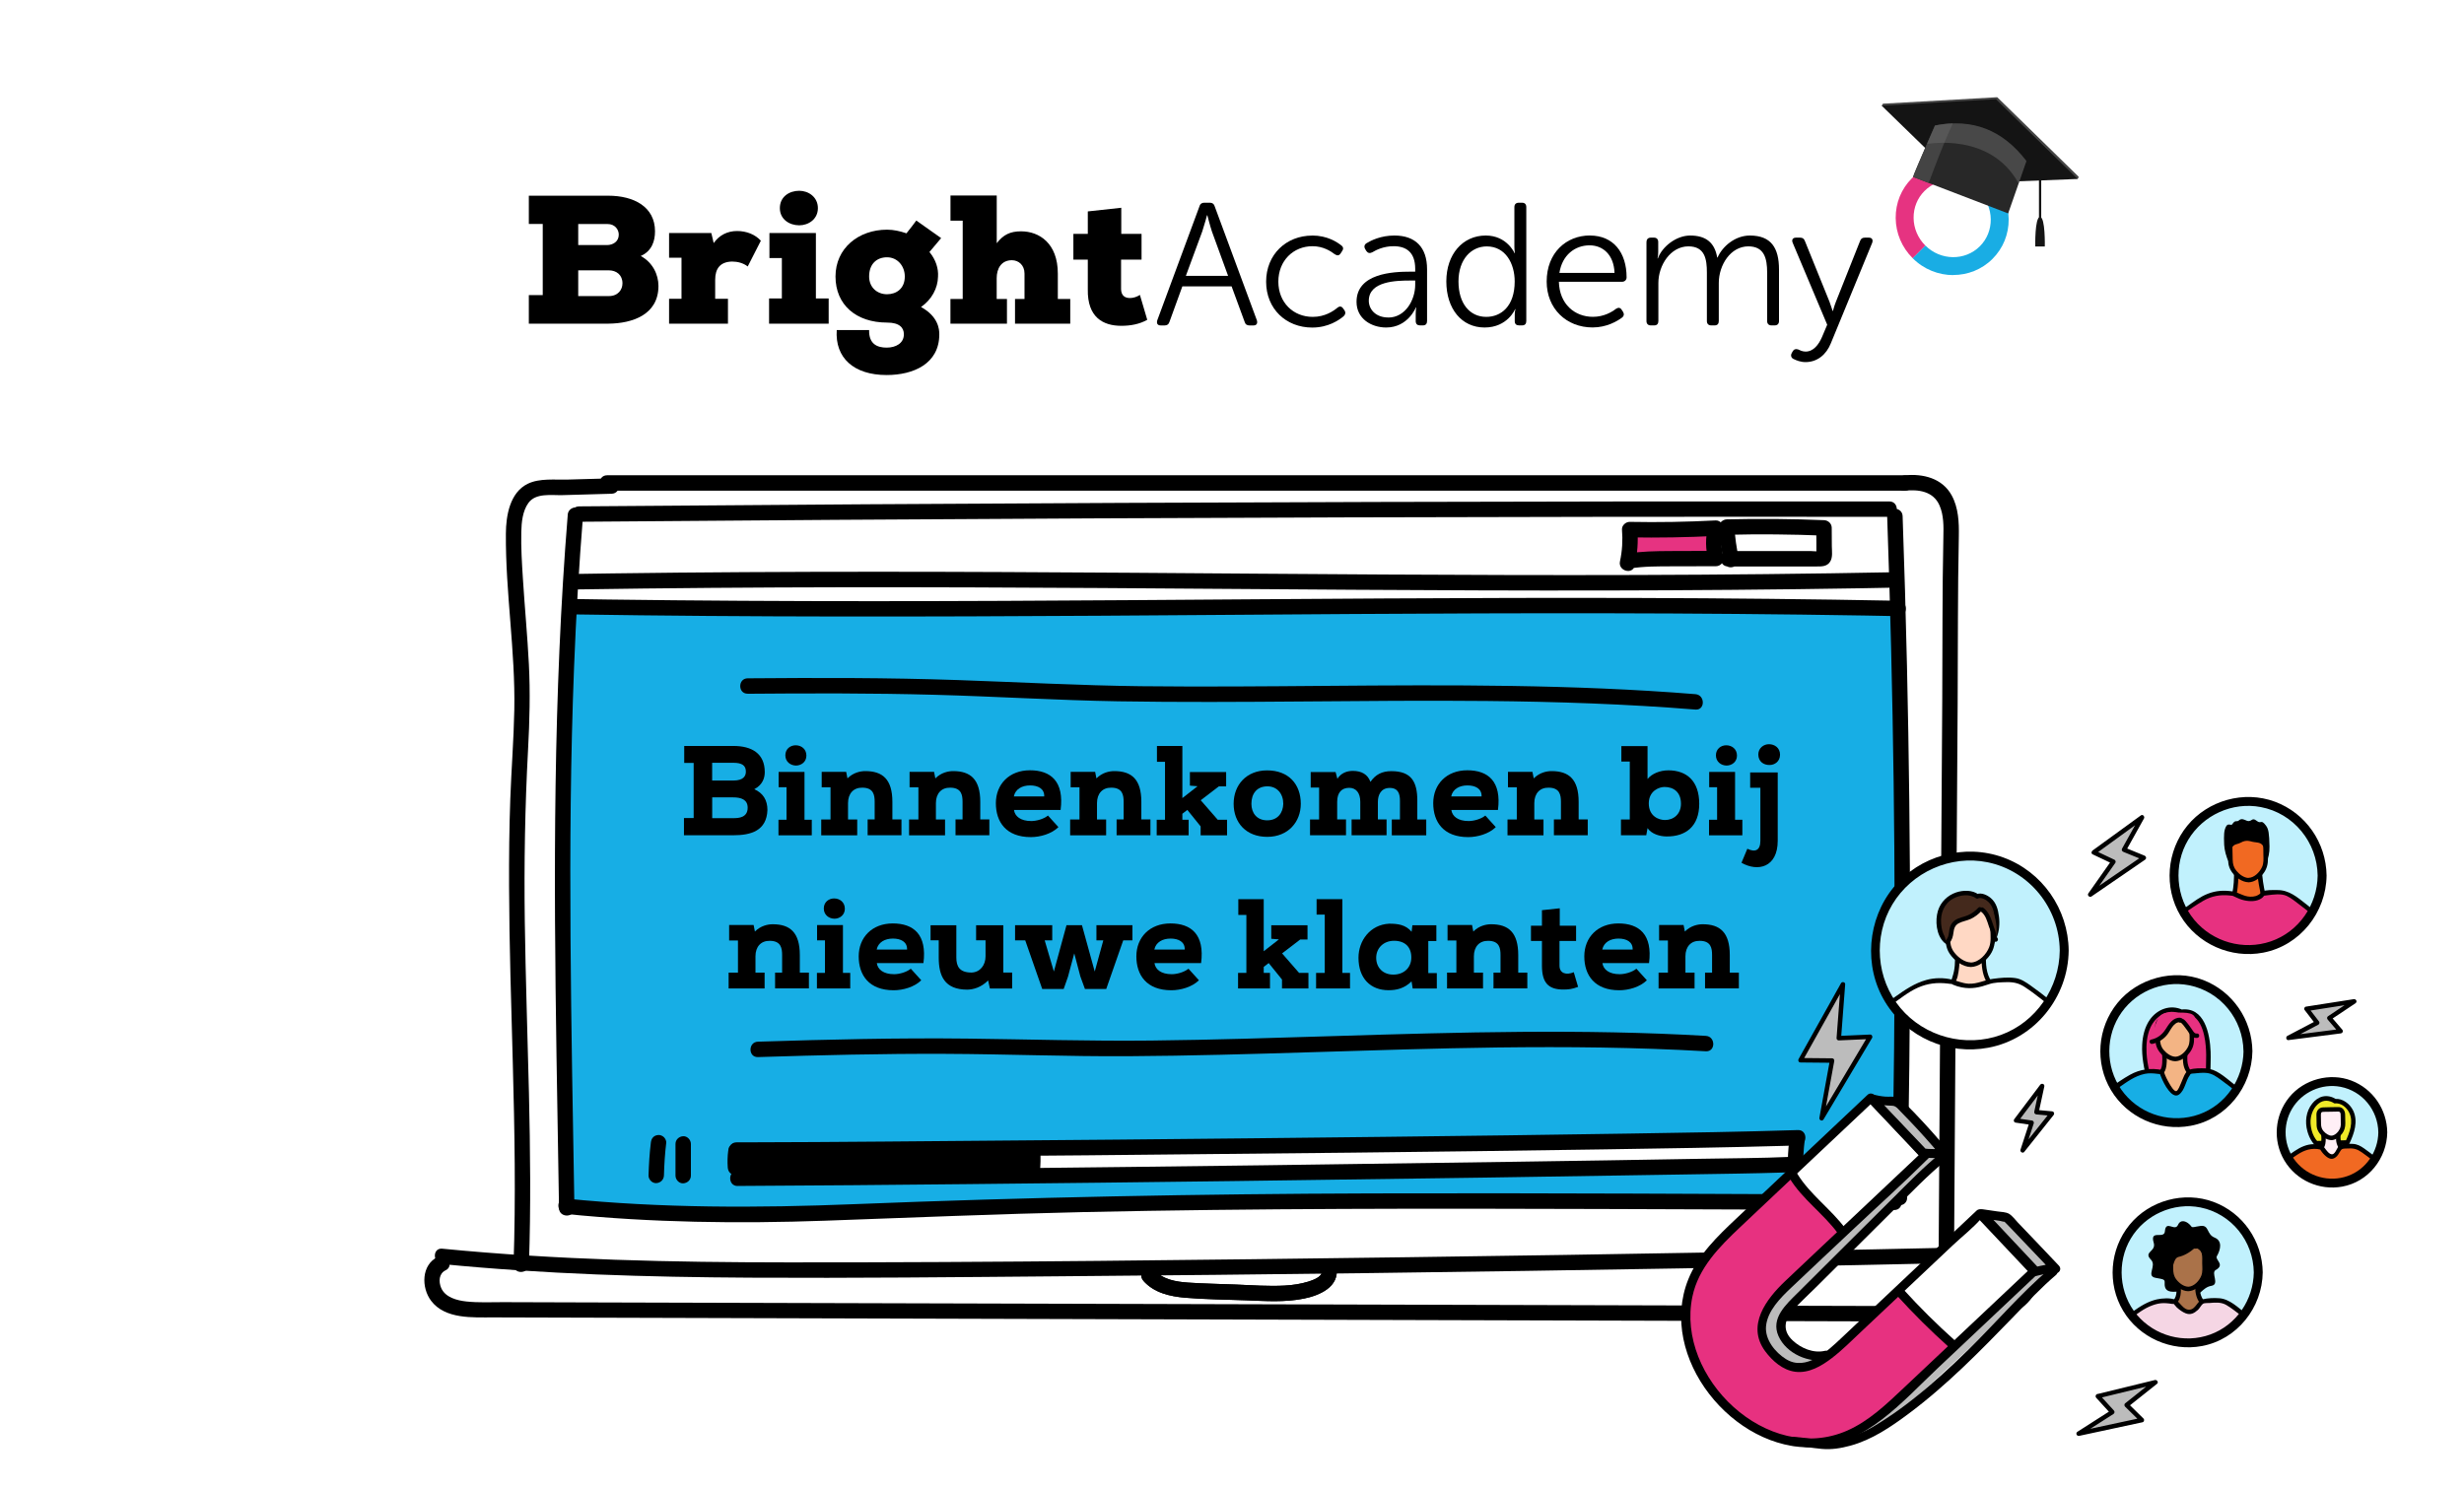 <?xml version="1.0" encoding="UTF-8"?><svg xmlns="http://www.w3.org/2000/svg" xmlns:xlink="http://www.w3.org/1999/xlink" viewBox="0 0 480 290"><defs><style>.cls-1{clip-path:url(#clippath);}.cls-2{fill:#f3b484;}.cls-3{fill:#f0e928;}.cls-4{fill:#f5d6e4;}.cls-5{fill:#e63381;}.cls-6{fill:#fff;}.cls-7{fill:#ffeff6;}.cls-8{fill:#ffd8c4;}.cls-9{fill:#e73180;}.cls-10{fill:#f16922;}.cls-11{fill:#c1f1fd;}.cls-12{fill:#bcbcbc;}.cls-13{fill:#aa7249;}.cls-14{fill:#141414;}.cls-15{fill:#19ade4;}.cls-16{fill:#44291c;}.cls-17{fill:#444;}.cls-18{fill:#17aee5;}.cls-19{fill:#282828;}.cls-20{clip-path:url(#clippath-1);}.cls-21{clip-path:url(#clippath-4);}.cls-22{clip-path:url(#clippath-3);}.cls-23{clip-path:url(#clippath-2);}.cls-24{fill:#6b6b6b;mix-blend-mode:multiply;opacity:.49;}.cls-25{isolation:isolate;}</style><clipPath id="clippath"><circle class="cls-11" cx="437.92" cy="170.59" r="14.44"/></clipPath><clipPath id="clippath-1"><circle class="cls-11" cx="426.17" cy="247.9" r="13.76"/></clipPath><clipPath id="clippath-2"><circle class="cls-11" cx="383.71" cy="185.19" r="18.41"/></clipPath><clipPath id="clippath-3"><circle class="cls-11" cx="454.28" cy="220.63" r="9.9"/></clipPath><clipPath id="clippath-4"><circle class="cls-11" cx="423.97" cy="204.81" r="13.95"/></clipPath></defs><g class="cls-25"><g id="Layer_1"><g><rect class="cls-6" width="480" height="290"/><rect class="cls-6" x="316.35" y="103.06" width="18.6" height="6.25"/><polygon class="cls-18" points="110.95 118.22 110.56 235.75 206.01 235.75 334.59 234.57 369.69 233.78 371.27 138.33 369.29 119.4 110.95 118.22"/><path d="m222.71,249.52c2.07,2.37,5.18,3.07,8.19,3.33,3.92.33,7.89.35,11.83.5s7.52.41,11.22-.32c3.07-.61,7.01-2.27,6.4-6.06-.31-1.9-3.2-1.09-2.89.8.17,1.04-1.9,1.72-2.6,1.94-1.49.46-3.03.68-4.59.77-3.16.17-6.35-.07-9.5-.2s-6.22-.17-9.31-.38c-2.41-.17-4.94-.58-6.61-2.49-1.27-1.46-3.39.67-2.12,2.12h0Z"/><path d="m103.04,246.39c.77-22.32-.5-44.63-.81-66.95-.15-11.16.04-22.3.64-33.44.3-5.52.44-11.03.16-16.56s-.82-11.17-1.17-16.76c-.19-3-.38-6.02-.31-9.02.04-1.88.25-4.1,1.39-5.67,1.45-2,4.49-1.46,6.66-1.52,3.18-.09,6.36-.18,9.55-.27,1.93-.05,1.93-3.05,0-3-2.86.08-5.71.16-8.57.24-2.46.07-5.45-.3-7.73.8-3.53,1.69-4.28,6.23-4.3,9.73-.09,11.47,1.86,22.86,1.64,34.35-.11,5.78-.57,11.55-.78,17.32s-.26,11.4-.24,17.1c.04,11.49.42,22.98.73,34.47.35,13.05.59,26.12.14,39.17-.07,1.93,2.93,1.93,3,0h0Z"/><path d="m118.27,95.6h252.8c1.93,0,1.93-3,0-3H118.27c-1.93,0-1.93,3,0,3h0Z"/><path d="m371.07,95.6c2.72-.27,5.55.12,6.76,2.88.83,1.9.8,4.09.75,6.12-.23,10.64-.15,21.3-.22,31.94-.15,22.9-.3,45.8-.45,68.71-.08,12.91-.17,25.82-.25,38.73-.01,1.93,2.99,1.93,3,0,.16-23.73.31-47.47.47-71.2.08-11.91.16-23.82.23-35.73.07-10.86,0-21.73.23-32.59.05-2.69-.07-5.53-1.39-7.94-1.83-3.34-5.56-4.27-9.13-3.91-1.9.19-1.92,3.19,0,3h0Z"/><path d="m86.15,246.29c19.93,1.96,39.97,2.54,59.99,2.65,20.11.11,40.23-.1,60.34-.27,40.35-.32,80.69-.84,121.04-1.54,22.64-.39,45.28-.85,67.92-1.36,1.93-.04,1.93-3.04,0-3-40.34.91-80.68,1.64-121.03,2.18s-80.61,1.04-120.91,1.01c-22.47-.01-44.97-.47-67.35-2.67-1.92-.19-1.91,2.81,0,3h0Z"/><path d="m110.6,100.29c-1.42,17.53-2.11,35.12-2.37,52.71-.26,17.6-.09,35.2.18,52.8.15,9.86.32,19.73.49,29.59.03,1.93,3.03,1.93,3,0-.3-17.55-.64-35.1-.76-52.65-.12-17.59,0-35.19.69-52.78.39-9.9.96-19.8,1.76-29.67.16-1.92-2.84-1.91-3,0h0Z"/><path d="m367.63,100.57c.61,17.22,1.03,34.45,1.26,51.68s.26,34.63.09,51.94c-.09,9.74-.25,19.48-.46,29.21-.04,1.93,2.96,1.93,3,0,.38-17.23.57-34.46.57-51.69,0-17.31-.21-34.63-.6-51.94-.22-9.74-.51-19.47-.85-29.21-.07-1.92-3.07-1.93-3,0h0Z"/><path d="m112.83,101.66c33.28-.28,66.56-.5,99.85-.66,33.11-.16,66.23-.26,99.34-.3,18.68-.02,37.36-.02,56.04,0,1.93,0,1.93-3,0-3-33.28-.03-66.57,0-99.85.1s-66.23.24-99.34.45c-18.68.12-37.36.26-56.04.41-1.93.02-1.93,3.02,0,3h0Z"/><path d="m110.2,236.53c16.81,1.69,33.64,1.91,50.51,1.31,16.8-.6,33.59-1.31,50.41-1.68,33.67-.73,67.36-.71,101.04-.6,18.95.06,37.9.14,56.85.2,1.93,0,1.93-2.99,0-3-33.9-.12-67.8-.34-101.7-.24-33.67.1-67.31.75-100.95,2.1-18.76.75-37.44.79-56.15-1.09-1.92-.19-1.91,2.81,0,3h0Z"/><path d="m111.76,119.71c17.32.27,34.64.39,51.95.41,16.83.02,33.67-.05,50.5-.15s32.93-.24,49.4-.34,33.07-.17,49.61-.14,33.45.16,50.17.44c2.14.04,4.29.08,6.43.12,1.93.04,1.93-2.96,0-3-16.77-.32-33.55-.49-50.33-.54s-33.11,0-49.66.09c-16.45.09-32.9.22-49.35.33s-33.57.2-50.35.2-34.46-.09-51.69-.32c-2.23-.03-4.45-.06-6.68-.1-1.93-.03-1.93,2.97,0,3h0Z"/><path d="m112.56,114.84c17.34-.27,34.68-.39,52.02-.42,16.63-.02,33.26.05,49.9.15,16.4.1,32.8.24,49.2.34,16.33.1,32.66.17,48.99.14s33.47-.16,50.2-.44c2.13-.04,4.26-.07,6.39-.12,1.93-.04,1.93-3.04,0-3-16.8.32-33.6.49-50.39.54s-32.71,0-49.06-.09c-16.39-.09-32.77-.23-49.15-.34-16.58-.11-33.15-.2-49.73-.2-17.25,0-34.49.09-51.73.32-2.21.03-4.43.06-6.64.1-1.93.03-1.93,3.03,0,3h0Z"/><g><path class="cls-5" d="m317.03,109.79c.49-2.16.64-4.39.44-6.59,5.58.11,11.17.01,16.75-.28-.53,1.93-.51,4,.06,5.92-2.99,0-5.98.02-8.98.03-2.75,0-5.51.02-8.22.48.22-.08.43-.16.65-.24"/><path d="m318.47,110.19c.5-2.3.69-4.64.5-6.99l-1.5,1.5c5.58.1,11.17,0,16.75-.28l-1.45-1.9c-.58,2.22-.56,4.51.06,6.71l1.45-1.9c-2.94,0-5.87.02-8.81.03s-5.87.06-8.79.53l.8,2.89c.22-.08.43-.16.65-.24.76-.28,1.28-1.02,1.05-1.85-.2-.73-1.08-1.33-1.85-1.05-.22.08-.43.16-.65.24-1.83.68-1.11,3.21.8,2.89,2.75-.45,5.55-.42,8.32-.43s5.65-.02,8.48-.02c.97,0,1.71-.96,1.45-1.9-.48-1.7-.5-3.41-.06-5.12.23-.9-.45-1.95-1.45-1.9-5.58.29-11.16.39-16.75.28-.76-.01-1.56.7-1.5,1.5.17,2.09.05,4.15-.39,6.19-.41,1.88,2.48,2.69,2.89.8h0Z"/></g><path d="m338.71,108.67c-.44-1.97-.72-3.96-.83-5.97l-1.5,1.5c6.32-.16,12.63-.1,18.94.16l-1.5-1.5.02,2.82v1.31c0,.25.01.5.01.75,0,.41,0,.5.01.26l.9-.69c-.53.22-1.4.06-1.98.06-.75,0-1.5,0-2.25,0-1.56,0-3.13,0-4.69,0-3.06,0-6.13,0-9.19,0-1.93,0-1.93,3,0,3,4.57,0,9.13,0,13.7,0,1.13,0,2.25,0,3.38,0,1.05,0,2.17.07,2.8-.95.53-.85.33-2.05.32-3l-.02-3.57c0-.84-.68-1.47-1.5-1.5-6.31-.26-12.63-.31-18.94-.16-.78.02-1.55.67-1.5,1.5.13,2.28.44,4.54.94,6.77.42,1.88,3.31,1.09,2.89-.8h0Z"/><path d="m85.29,244.89c-3.22,1.53-3.25,5.97-1.32,8.54,2.74,3.64,8.14,3.24,12.16,3.25,11.6.03,23.21.07,34.81.1,23.11.07,46.22.13,69.34.2s46.47.13,69.71.2c23.24.07,46.47.13,69.71.2,11.62.03,23.24.07,34.86.1,7.47.02,21.83,1.7,22.76-9.1.16-1.86-.42-3.5-1.58-4.94s-3.32.63-2.12,2.12c1.09,1.34.83,3.24.1,4.68-.95,1.89-2.69,3-4.69,3.58-2.15.62-4.4.67-6.62.68-2.72,0-5.44-.01-8.16-.02-10.8-.03-21.59-.06-32.39-.09-21.69-.06-43.39-.12-65.08-.18-21.69-.06-43.39-.12-65.08-.18-21.68-.06-43.37-.12-65.05-.18-10.78-.03-21.56-.06-32.33-.09-5.44-.02-10.89-.03-16.33-.05-2.36,0-4.77.12-7.13-.13-1.83-.2-4.12-.78-4.92-2.65-.52-1.24-.45-2.8.87-3.43,1.74-.83.22-3.42-1.51-2.59h0Z"/><path d="m222.71,249.52c2.07,2.37,5.18,3.07,8.19,3.33,3.92.33,7.89.35,11.83.5s7.52.41,11.22-.32c3.07-.61,7.01-2.27,6.4-6.06-.31-1.9-3.2-1.09-2.89.8.17,1.04-1.9,1.72-2.6,1.94-1.49.46-3.03.68-4.59.77-3.16.17-6.35-.07-9.5-.2s-6.22-.17-9.31-.38c-2.41-.17-4.94-.58-6.61-2.49-1.27-1.46-3.39.67-2.12,2.12h0Z"/><g><g><g><path d="m103.02,43.65v-5.52h15.46c5.02,0,9.12,2.17,9.12,6.94,0,1.89-.61,3.85-2.78,4.81,2.32,1.25,3.45,3.6,3.45,5.84,0,5.63-5.13,7.3-9.72,7.34h-15.53v-5.56h2.71v-13.86h-2.71Zm9.62,4.1h5.59c1.18,0,2.31-.68,2.31-2.03,0-1.03-.78-2.07-2.17-2.07h-5.73v4.1Zm0,9.94h5.95c1.82,0,2.67-1.25,2.67-2.49,0-1.64-1.18-2.53-2.67-2.53h-5.95v5.02Z"/><path d="m130.34,50.21v-4.81h8.23l.46,1.96c1.07-1.53,2.67-2.35,4.56-2.35s3.56.71,4.63,1.89l-2.56,5.02c-.86-.68-1.99-.96-3.03-.96-2.32.04-3.31,1.35-3.31,3.56v3.7h2.49v4.84h-11.47v-4.84h2.42v-8.01h-2.42Z"/><path d="m149.82,58.15h2.49v-7.87h-2.42v-4.88h9.05v12.75h2.49v4.91h-11.61v-4.91Zm2.1-17.6c0,2.17,1.85,3.35,3.78,3.35,1.78,0,3.63-1.18,3.63-3.35s-1.85-3.38-3.63-3.38c-1.92,0-3.78,1.14-3.78,3.38Z"/><path d="m169.31,64.31c-.07,2.78,1.64,3.42,3.42,3.42s3.35-.85,3.35-2.6c0-1.25-.82-2.28-3.28-2.28-6.02,0-10.04-3.46-10.04-8.98s4.49-9.12,10.04-9.12c1.28,0,2.53.28,3.78.71.64-.82,1.35-1.68,1.92-2.49l4.84,3.42-2.28,2.71c1.25,1.5,1.78,3.24,1.67,4.81-.04,2.21-1.21,4.45-3.31,5.91,3.38,1.85,3.56,4.35,3.56,5.31,0,5.77-5.06,7.94-10.26,7.94-6.41,0-10.08-3.35-9.72-8.76h6.3Zm0-10.44c0,2.1,1.53,3.46,3.49,3.46,1.82,0,3.46-1.1,3.46-3.46,0-2.03-1.42-3.74-3.46-3.74s-3.49,1.32-3.49,3.74Z"/><path d="m185.16,43.01v-4.92h9.01v9.3c1.28-1.67,2.64-2.32,4.74-2.32,3.53,0,7.16,2.32,7.16,8.23v4.95h2.42v4.81h-10.76v-4.81h1.85v-4.95c0-1.67-1.18-2.6-2.46-2.6-2.07,0-2.96,1.64-2.96,3.49v4.06h2v4.81h-11.01v-4.81h2.39v-15.25h-2.39Z"/><path d="m218.43,40.48v5.09h3.95v5.02h-3.99v5.77c.04,1.25.75,1.71,1.75,1.71.64,0,1.39-.25,1.92-.61l1.43,4.85c-1.5.85-3.24,1.17-5.06,1.17-3.49,0-6.63-1.6-6.52-7.12v-5.77h-2.81v-5.02h2.81v-4.38l6.52-.71Z"/></g><g><path d="m233.66,40.18c.14-.48.48-.68.92-.68h1.12c.44,0,.78.2.92.68l8.23,22.24c.17.61-.07.99-.68.99h-.75c-.48,0-.82-.2-.95-.68l-2.55-6.94h-9.59l-2.52,6.94c-.14.48-.48.68-.95.68h-.71c-.65,0-.88-.37-.71-.99l8.23-22.24Zm5.58,13.57l-3.16-8.67c-.37-1.12-.88-3.13-.88-3.13h-.07s-.54,2.01-.92,3.13l-3.2,8.67h8.23Z"/><path d="m255.63,45.89c2.92,0,4.83,1.26,5.68,1.94.41.31.44.71.1,1.16l-.24.37c-.31.48-.68.48-1.16.17-.75-.58-2.24-1.56-4.32-1.56-3.74,0-6.66,2.82-6.66,6.9s2.92,6.87,6.7,6.87c2.38,0,4.01-1.12,4.83-1.8.44-.34.82-.27,1.12.2l.24.34c.27.44.17.82-.2,1.16-.88.71-2.92,2.18-6.09,2.18-5.1,0-8.98-3.64-8.98-8.94s3.91-8.98,8.98-8.98Z"/><path d="m274.7,52.93h.99v-.54c0-3.3-1.8-4.42-4.22-4.42-1.9,0-3.37.71-4.15,1.19-.48.24-.85.17-1.16-.27l-.2-.34c-.27-.44-.2-.88.24-1.16.88-.54,2.79-1.5,5.44-1.5,4.08,0,6.36,2.28,6.36,6.56v10.1c0,.54-.27.85-.82.85h-.54c-.54,0-.85-.27-.85-.85v-1.36c0-.78.1-1.29.1-1.29h-.07s-1.53,3.91-5.78,3.91c-2.89,0-5.78-1.7-5.78-5,0-5.58,7.14-5.88,10.44-5.88Zm-4.25,8.94c3.3,0,5.24-3.4,5.24-6.39v-.82h-.95c-2.69,0-8.09.1-8.09,3.94,0,1.6,1.26,3.26,3.81,3.26Z"/><path d="m289.43,45.89c4.15,0,5.61,3.43,5.61,3.43h.07s-.1-.58-.1-1.29v-7.68c0-.54.31-.85.85-.85h.65c.54,0,.82.31.82.85v22.2c0,.54-.27.85-.82.85h-.58c-.54,0-.85-.27-.85-.82v-1.29c0-.61.14-1.05.14-1.05h-.07s-1.46,3.57-5.95,3.57-7.45-3.67-7.45-8.98,3.2-8.94,7.68-8.94Zm.1,15.85c2.86,0,5.54-2.04,5.54-6.9,0-3.47-1.77-6.83-5.44-6.83-3.03,0-5.51,2.52-5.51,6.83s2.21,6.9,5.41,6.9Z"/><path d="m309.73,45.89c4.56,0,7.14,3.3,7.14,8.16,0,.48-.37.85-.88.85h-12.31c.1,4.35,3.09,6.83,6.63,6.83,2.14,0,3.71-.95,4.49-1.56.48-.31.85-.24,1.12.2l.27.41c.24.41.17.82-.24,1.12-.92.68-2.96,1.9-5.71,1.9-5.1,0-8.94-3.67-8.94-8.94,0-5.61,3.81-8.98,8.43-8.98Zm4.79,7.28c-.14-3.6-2.31-5.37-4.86-5.37-2.86,0-5.34,1.9-5.88,5.37h10.75Z"/><path d="m320.75,47.15c0-.54.31-.85.85-.85h.61c.51,0,.82.31.82.85v1.97c0,.68-.14,1.22-.14,1.22h.07c.85-2.31,3.6-4.45,6.29-4.45,3.16,0,4.79,1.46,5.27,4.28h.07c.95-2.18,3.43-4.28,6.29-4.28,4.15,0,5.68,2.41,5.68,6.63v10.03c0,.54-.31.85-.85.85h-.61c-.54,0-.85-.31-.85-.85v-9.45c0-2.79-.58-5.1-3.67-5.1-3.43,0-5.75,3.6-5.75,7.14v7.41c0,.54-.27.85-.82.85h-.65c-.54,0-.85-.31-.85-.85v-9.45c0-2.58-.37-5.1-3.6-5.1-3.47,0-5.85,3.67-5.85,7.14v7.41c0,.54-.27.85-.82.85h-.65c-.54,0-.85-.31-.85-.85v-15.4Z"/><path d="m350.23,68.06c.37.17.88.44,1.5.44,1.53,0,2.55-1.33,3.2-2.82l1.02-2.41-6.73-15.98c-.24-.58.03-.99.65-.99h.78c.51,0,.78.2.95.65l4.79,11.83c.31.85.61,1.8.61,1.8h.07s.24-.95.58-1.8l4.69-11.8c.17-.48.44-.68.95-.68h.75c.61,0,.88.37.68.99l-8.06,19.59c-.88,2.21-2.65,3.67-4.93,3.67-.99,0-1.8-.34-2.35-.61-.44-.2-.58-.68-.37-1.09l.2-.37c.24-.44.61-.54,1.02-.41Z"/></g></g><g><path class="cls-15" d="m380.51,53.6c-2.85,0-5.73-1.1-7.92-3.3l2.47-2.47c2.97,2.97,7.74,3.04,10.63.15,1.39-1.39,2.14-3.25,2.12-5.25-.02-2.02-.83-3.93-2.28-5.38l2.47-2.47c2.1,2.1,3.27,4.87,3.3,7.81.03,2.94-1.09,5.69-3.15,7.75-2.1,2.1-4.86,3.14-7.64,3.14"/><path class="cls-5" d="m372.59,50.3c-2.1-2.1-3.27-4.87-3.3-7.81-.03-2.94,1.09-5.69,3.15-7.75,4.25-4.25,11.23-4.18,15.56.15l-2.47,2.47c-2.97-2.97-7.74-3.04-10.63-.15-1.39,1.39-2.14,3.25-2.12,5.25.02,2.02.83,3.93,2.28,5.38l-2.47,2.47Z"/></g><g><polygon class="cls-17" points="366.81 20.2 382.41 35.37 404.98 34.48 389.07 18.94 366.81 20.2"/><polygon class="cls-17" points="366.81 20.2 366.56 20.59 404.73 34.87 404.98 34.48 366.81 20.2"/><polygon class="cls-14" points="366.56 20.59 382.16 35.76 404.73 34.87 388.82 19.33 366.56 20.59"/><path class="cls-19" d="m394.76,31.37l-1.52,4.37-2.04,5.84-18.52-7.1c.07-.33,1.56-3.82,2.77-6.59.82-1.88,1.5-3.43,1.5-3.43,7.23-1.46,13.18.82,17.82,6.91Z"/><path class="cls-17" d="m380.44,24.03c-1.13.04-2.3.17-3.5.42,0,0-.68,1.55-1.5,3.43-1.2,2.77-2.7,6.26-2.77,6.59l3.05,1.17c1.47-3.88,2.94-7.87,4.72-11.61Z"/><path class="cls-24" d="m394.76,31.37l-1.52,4.37s-.03-.06-.05-.08c-5.48-9.92-17.69-7.61-17.69-7.61l-.06-.15c.82-1.88,1.5-3.43,1.5-3.43,7.23-1.46,13.18.82,17.82,6.91Z"/></g><rect class="cls-14" x="397.2" y="30.97" width=".44" height="11.68"/><path class="cls-14" d="m397.42,42.28h0s0,0,0,0,0,0,0,0h0c1.04.05.92,5.75.92,5.75h-1.86s-.12-5.7.92-5.75Z"/></g><g><rect class="cls-6" x="200.12" y="222.43" width="149.8" height="5.39"/><rect class="cls-6" x="200.12" y="222.43" width="149.8" height="5.39"/><rect x="143.7" y="223.89" width="57.54" height="4.9"/><rect class="cls-6" x="200.12" y="222.63" width="149.8" height="5.39"/><path d="m141.86,224.21c-.14,1.08-.17,2.16-.09,3.25.03.4.15.77.44,1.06.26.26.69.46,1.06.44s.79-.14,1.06-.44.47-.67.44-1.06c-.08-1.08-.05-2.17.09-3.25.05-.35-.2-.82-.44-1.06-.26-.26-.69-.46-1.06-.44s-.79.14-1.06.44l-.23.3c-.14.23-.2.49-.2.76h0Z"/><path d="m143.48,225.57c8.15.01,16.29-.07,24.44-.12,14.55-.1,29.09-.22,43.64-.35,17.28-.16,34.55-.33,51.83-.52s32.8-.39,49.19-.64c11.63-.18,23.26-.35,34.88-.68.93-.03,1.86-.05,2.79-.08,1.93-.06,1.93-3.06,0-3-10.87.35-21.74.51-32.62.68-15.94.25-31.88.46-47.82.64-17.36.2-34.71.38-52.07.54-15.15.14-30.31.27-45.46.38-9.07.07-18.15.14-27.22.15-.52,0-1.05,0-1.57,0-1.93,0-1.93,3,0,3h0Z"/><path d="m348.57,222.16c-.24,1.83-.33,3.68-.27,5.53.02.78.67,1.54,1.5,1.5s1.53-.66,1.5-1.5c-.06-1.85.03-3.7.27-5.53.05-.35-.2-.82-.44-1.06-.26-.26-.69-.46-1.06-.44s-.79.14-1.06.44c-.29.31-.39.64-.44,1.06h0Z"/><path d="m199.66,224.31c.08,1.31.06,2.63-.08,3.94-.04.36.19.82.44,1.06.26.26.69.46,1.06.44s.79-.14,1.06-.44c.28-.31.4-.64.44-1.06.13-1.31.16-2.62.08-3.94-.03-.4-.15-.77-.44-1.06-.26-.26-.69-.46-1.06-.44s-.79.14-1.06.44-.46.66-.44,1.06h0Z"/><path d="m143.68,231.07c15-.07,30-.21,45.01-.36,17.1-.17,34.19-.37,51.29-.59,16.47-.21,32.94-.44,49.41-.68,12.91-.19,25.82-.39,38.74-.61,6.6-.11,13.2-.18,19.79-.39.24,0,.48-.02.72-.03,1.92-.09,1.93-3.09,0-3-5.65.25-11.31.26-16.96.36-12.3.22-24.6.41-36.91.59-16.2.24-32.39.47-48.59.68-17.16.22-34.33.43-51.49.61-15.36.16-30.73.31-46.1.4-1.63,0-3.27.02-4.9.03-1.93,0-1.93,3.01,0,3h0Z"/><path d="m126.79,222.64c-.26,2.13-.39,4.24-.45,6.38-.02.79.71,1.54,1.5,1.5.83-.04,1.47-.66,1.5-1.5.06-2.14.19-4.25.45-6.38.04-.35-.2-.82-.44-1.06-.26-.26-.69-.46-1.06-.44s-.79.14-1.06.44c-.29.31-.39.64-.44,1.06h0Z"/><path d="m131.59,222.88c0,2.06,0,4.12,0,6.18,0,.78.69,1.54,1.5,1.5s1.5-.66,1.5-1.5c0-2.06,0-4.12,0-6.18,0-.78-.69-1.54-1.5-1.5s-1.5.66-1.5,1.5h0Z"/></g></g><path d="m147.67,205.96c12.13-.38,24.26-.68,36.39-.63s23.84.53,35.77.46c23.97-.14,47.91-1.39,71.87-1.7,13.54-.17,27.09-.04,40.61.74,1.93.11,1.92-2.89,0-3-23.93-1.39-47.9-.71-71.84.02-12.06.37-24.12.76-36.19.89s-23.83-.24-35.75-.38c-13.63-.16-27.26.17-40.88.6-1.93.06-1.93,3.06,0,3h0Z"/><path d="m145.65,135.17c12.13-.1,24.27-.13,36.4.2,11.92.32,23.83,1.07,35.75,1.27,23.96.4,47.93-.29,71.89-.06,13.54.13,27.09.58,40.59,1.67,1.92.16,1.91-2.85,0-3-23.89-1.93-47.87-1.81-71.82-1.62-12.07.1-24.13.2-36.2.07-11.93-.14-23.81-.79-35.73-1.2-13.62-.47-27.26-.45-40.88-.34-1.93.02-1.93,3.02,0,3h0Z"/><g><path class="cls-12" d="m364.6,214.06l4.76.59,9.38,9.96s-32.01,31.78-32.19,32.76c-.56,3.14,6,8.91,10.2,6.2,3.19-2.06,20.07-20.54,28.92-27.11h4.92s9.88,10.77,9.88,10.77l-34.73,31.99s-9.96,2.18-15.02-.97-16.83-18.47-13.69-25c3.15-6.53,26.29-33.84,26.29-33.84l1.27-5.35Z"/><g><g><circle class="cls-11" cx="437.92" cy="170.59" r="14.44"/><g class="cls-1"><g><path d="m437.68,159.9c-.38-.12-.97-.56-1.51-.07-.47.43-.69-.22-1.32.77-.21.34-.81-.34-1.21.44s-.44,1.61-.36,3.56c.09,1.95,1.36,5.51,3.34,5.88,3.26-.42,2.41.67,3.42-.37,1.02-1.04,2.13-2.66,2.07-5.19-.06-2.54-.17-3.36-.68-4.05-.51-.69-.75-.79-1.11-.69-.61.15-1.03-.9-1.67-.43-.54.39-.97.15-.97.15Z"/><g><path class="cls-10" d="m435.65,169.88s-.03,2.94-.38,4.27l-2.94,2.14,11.25,1.44-2.75-3.64s-.89-3.93-.5-5.4c.39-1.47-4.68,1.18-4.68,1.18Z"/><path d="m435.21,169.88c-.02,1.37-.03,2.82-.37,4.15l.2-.26c-.98.71-1.96,1.43-2.94,2.14-.37.27-.21.76.22.81,3.29.42,6.57.84,9.86,1.26.47.06.93.12,1.4.18.31.04.56-.41.38-.66-.65-.85-1.29-1.71-1.94-2.56-.26-.35-.55-.69-.8-1.05-.06-.08.05.15.02.04-.02-.05-.02-.1-.03-.15-.04-.26-.11-.52-.16-.78-.15-.81-.28-1.63-.35-2.46-.03-.39-.05-.78-.03-1.17.01-.28.12-.56.11-.83-.03-1.18-1.73-.6-2.34-.38-1.03.37-2.04.84-3.02,1.35-.5.26-.06,1.01.44.75.75-.39,1.51-.75,2.29-1.06.5-.2,1.03-.42,1.57-.49.14-.02.29-.02.28,0,.01-.05-.12-.13-.09-.14-.05.03-.08.4-.08.46-.18,1.45.14,3,.42,4.42.05.28.07.63.21.89.17.32.47.62.69.91.69.91,1.37,1.82,2.06,2.72l.38-.66c-3.29-.42-6.57-.84-9.86-1.26-.47-.06-.93-.12-1.4-.18l.22.81c.96-.7,2-1.36,2.91-2.13.29-.24.3-.61.36-.97.08-.52.13-1.05.17-1.57.05-.71.08-1.42.09-2.12,0-.56-.86-.56-.87,0Z"/></g><g><path class="cls-10" d="m438.03,171.5c-1.21,0-3.47-1.56-3.52-3.56l-.07-3.12c-.02-.73.48-1.34,1.1-1.35l4.62-.1c.62-.01,1.14.57,1.16,1.3l.06,2.94c.04,2.09-1.97,3.87-3.36,3.88Z"/><path d="m438.03,171.06c-.91-.02-1.81-.72-2.36-1.39s-.71-1.33-.73-2.14l-.05-2.26c-.01-.55-.03-1.31.7-1.37,1.34-.11,2.71-.06,4.05-.09.17,0,.34-.02.51-.01.47.02.71.44.73.87.04.62.03,1.24.04,1.86.02.84.09,1.66-.28,2.44-.46.97-1.48,2.04-2.62,2.07-.56.02-.56.89,0,.87,1.2-.03,2.26-.86,2.95-1.79.64-.86.86-1.83.84-2.88-.02-.82-.03-1.63-.05-2.45-.03-.97-.59-1.85-1.64-1.87-1.47-.02-2.96.05-4.43.09-1.02.03-1.67.81-1.68,1.81,0,.77.03,1.54.05,2.31,0,.3,0,.59.02.89.05.71.32,1.38.74,1.95.72.98,1.94,1.91,3.21,1.93.56.01.56-.86,0-.87Z"/></g><path d="m433.81,166.5c.93-.72.79-1.8,1.96-2.05.94-.2,1.49-.97,2.57-.57.97.36,1.85.1,2.39.76.52.64.48,1.3,1.07,2.09.5-2.66-.75-4.05-2.46-4.42s-3.94-.08-4.86,1.31c-.92,1.4-.66,2.88-.66,2.88Z"/><g><path class="cls-9" d="m453.75,180.37c-.3-.17-2.5-1.38-4.22.61-1.85,2.14-1.48,4.21-1.48,4.21l-.78-.61h-.02c-.22.66,1.42,3.09,1.28,3.79-.61,3.14-.49,6.24-.39,7.79h-20.73c.18-2.28.25-4.64.32-8.01-.19.47-.15-.24-.15-.24-.09-1.07.26-2.19.5-3.13l-2.84,1.42c.31-.69,1.91-3.3-.15-5.58-1.02-1.13-2.66-.96-4.06-.51.11-.05.22-.11.33-.16h0c3.73-1.81,6.32-4.25,8.16-5.13,1-.48,2.4-.89,3.1-.9,1.09-.02,2.55.19,2.65.22,0,.04,1.12.75,2.65.93,2.31.27,2.91-.99,2.91-.99,0,0,3.5-.59,4.72,0,1.95.95,7.84,5.96,8.2,6.28Z"/><path d="m453.97,179.99c-3.43-1.93-6.88,1.85-6.34,5.32l.73-.42c-.3-.23-.59-.46-.89-.69-.21-.16-.6,0-.64.26-.09.61.18,1.17.42,1.71.44.99.9,1.69.74,2.8-.35,2.4-.43,4.79-.28,7.2l.44-.44h-20.73l.44.44c.2-2.67.26-5.34.32-8.01,0-.43-.6-.59-.81-.22l-.09.16.68-.09c.16.13-.05.16.06-.05.06-.11,0-.76,0-.85.06-.75.29-1.48.47-2.2.1-.38-.31-.66-.64-.49l-2.84,1.42.6.6c.74-1.57,1.33-3.23.56-4.93-1.01-2.22-3.15-2.44-5.27-1.8l.34.8c2.85-1.37,5.24-3.43,7.97-5,1.61-.93,3.28-1.23,5.11-1.04.67.07.56.03.97.23.63.31,1.23.57,1.92.72,1.12.24,2.44.27,3.41-.44.24-.17.36-.4.56-.59.11-.1-.35.15-.15.13.23-.02.45-.07.68-.09,1.17-.14,2.65-.38,3.75.13.9.42,1.73,1.12,2.52,1.72,1.87,1.41,3.68,2.9,5.46,4.43.42.36,1.04-.25.62-.62-1.56-1.33-3.14-2.63-4.76-3.89-1.78-1.38-3.36-2.81-5.71-2.78-.79.01-2.13-.08-2.87.28-.21.1-.22.22-.38.36-.58.52-1.23.68-2.01.65-1.32-.04-2.27-.87-3.49-1.04-1.69-.23-3.13-.15-4.73.46-1.49.57-2.75,1.55-4.04,2.46-1.69,1.19-3.43,2.29-5.27,3.18-.45.21-.13.94.34.8,2.01-.61,4.15-.24,4.5,2.23.16,1.17-.29,2.2-.78,3.23-.19.4.19.8.6.6.95-.47,1.9-.95,2.84-1.42l-.64-.49c-.2.76-1.12,3.3-.32,3.95.21.17.53.18.68-.09l.09-.16-.81-.22c-.05,2.67-.12,5.34-.32,8.01-.02.23.21.44.44.44h20.73c.22,0,.45-.2.44-.44-.15-2.52.01-4.95.33-7.44.08-.61-.03-1.03-.27-1.6-.27-.64-1.08-1.73-.97-2.44l-.64.26c.18.13.49.38.71.55.35.27.8.02.73-.42-.41-2.59,2.3-5.89,5.06-4.33.49.28.93-.48.44-.75Z"/></g></g></g></g><g><circle class="cls-11" cx="426.17" cy="247.9" r="13.76"/><g class="cls-20"><g><path d="m427.21,241.18c-1.59-1.2-5.98-.21-5.56,4.07.38,3.96,2.47,5.37,3.72,6.16,2.7-.02,2.86-.86,3.02-1.03,2.11-2.34,2.04-4.93,1.49-7.2-.41-1.68-1.96-2.3-2.67-2.01Z"/><path d="m426.87,238.94c-.79-1.04-2.06-1.48-2.58-.29-.62,1.41-2.37-1.07-2.56,1.27-.13,1.59-2.97-.43-2.18,2.19.55,1.81-2.09,1.74-.53,3.33,1.18,1.2-1.02,3.17.89,3.53,1.52.29,1.83.25,1.78.98-.08,1.31.51,1.86,2.24,1.72,1.73-.14,2.18-.48,3.45.37,1.11.74,1.58-1.21,3.41-1.51,1.69-.28-.15-2.53.84-3.08,1.89-1.05-.18-2,.22-2.69.78-1.35,1.08-3.01-.42-3.62-1.65-.66-1.01-2.49-2.75-2.28-1.19.15-1.58.41-1.82.08Z"/><g><path class="cls-13" d="m424.25,249.53s.6,3.15-.62,4.13l-2.8,2.04,10.72,1.37-2.62-3.47s-1.24-1.32-.7-4.19c.27-1.42-3.98.12-3.98.12Z"/><path d="m423.83,249.65c.19,1.04.41,2.9-.45,3.66s-1.86,1.35-2.77,2.02c-.37.27-.21.76.22.81,3.13.4,6.26.8,9.39,1.2l1.33.17c.31.04.56-.41.38-.66-.51-.68-1.02-1.35-1.54-2.03l-.9-1.19c-.06-.08-.12-.16-.18-.24,0,0-.16-.21-.09-.11-.79-1.09-.75-2.48-.58-3.75.15-1.1-.95-1.22-1.79-1.11-.93.12-1.85.38-2.73.7-.52.19-.3,1.03.23.84.68-.25,1.38-.45,2.09-.59.36-.07.92-.23,1.28-.08.07.03.1.06.07.02.04.08-.08.49-.09.59-.03.26-.05.52-.06.78-.02,1.04.19,2.2.81,3.06.01.02.2.25.12.15-.07-.1.09.13.12.16l.81,1.07c.55.73,1.11,1.47,1.66,2.2l.38-.66c-3.13-.4-6.26-.8-9.39-1.2l-1.33-.17.22.81c.49-.36.99-.72,1.48-1.08s1.04-.68,1.48-1.09c1.11-1.04.91-3.13.66-4.49-.1-.55-.94-.32-.84.23Z"/></g><g><path class="cls-13" d="m426.27,251.13c-1.15,0-3.31-1.49-3.35-3.39l-.06-2.97c-.01-.69.46-1.84,1.05-1.86l4.4-.09c.59-.01,1.09,1.12,1.1,1.81l.06,2.8c.04,1.99-1.88,3.69-3.2,3.7Z"/><path d="m426.27,250.7c-.9-.02-1.82-.75-2.33-1.44-.49-.64-.58-1.31-.59-2.08l-.05-2.19c0-.27,0-.52.08-.79s.24-.77.55-.85c.17-.05.4,0,.57-.01l1.07-.02,2.27-.05c.13,0,.32-.04.46,0,.36.09.54.71.62,1.02.14.58.07,1.25.08,1.84.02.8.12,1.64-.17,2.41-.38,1-1.42,2.14-2.57,2.17-.56.02-.56.89,0,.87,1.2-.03,2.26-.89,2.91-1.84.59-.86.73-1.79.71-2.81-.02-.76-.01-1.52-.05-2.27-.04-.87-.51-2.23-1.56-2.26-1.42-.04-2.87.04-4.29.09-1.02.04-1.51,1.22-1.57,2.11-.05.71.02,1.44.04,2.15.02,1.01.03,1.94.63,2.83.68,1.01,1.91,1.97,3.18,2,.56.01.56-.86,0-.87Z"/></g><path d="m422.72,247.9c.81-1.02.61-2.78,1.73-3.02.89-.19,2.15-.81,3.15-1.8.58.08,1.32.72,1.61,1.58.28.8.21.88.75,1.4.48-2.53-.83-3.34-2.45-3.68s-3.76-.08-4.64,1.25c-.88,1.33-.16,4.27-.16,4.27Z"/><g><path class="cls-4" d="m441.27,259.6c-.2-.12-2.36-1.38-4.04.57-1.76,2.04-1.4,4.02-1.4,4.02l-.75-.58h-.01c-.21.63-.39,1.28-.5,1.95-.19,1.17-.31,2.19-.36,3.12h-16.87c.12-.85.18-1.56.14-2.11-.09-1.08-.19-2.1-.3-2.96l-3.09,1.54c.29-.65,1.82-3.14-.15-5.32-.97-1.08-2.53-.92-3.86-.49.11-.05.21-.1.32-.15,1.78-.87,3.29-1.88,4.57-2.78,1.28-.89,2.34-1.69,3.21-2.11.95-.46,2.29-.85,2.96-.86,1.03-.02,2.41.18,2.52.21,0,.04,1.5,1.82,2.96,1.99.9-.38,1.38-.71,2.34-2.04,0,0,3.33-.57,4.5,0,1.92.93,7.84,5.99,7.84,5.99Z"/><path d="m441.49,259.22c-3.28-1.93-6.61,1.77-6.09,5.08l.73-.42c-.25-.19-.54-.37-.76-.59-.24-.24-.63-.12-.73.19-.53,1.69-.76,3.43-.88,5.2l.44-.44h-16.87l.44.44c.23-1.71.05-3.36-.16-5.06-.04-.33-.34-.54-.66-.38-1.03.51-2.06,1.03-3.09,1.54l.6.6c.71-1.51,1.27-3.09.54-4.71-.96-2.13-3.02-2.34-5.04-1.73l.34.8c1.61-.78,3.12-1.7,4.58-2.72s2.8-2.12,4.45-2.7c.7-.25,1.41-.42,2.15-.42.36,0,.72.03,1.08.07.21.02,1.16.23.73-.04.27.17.51.58.75.8.51.46,1.08.89,1.72,1.15.96.38,1.67,0,2.41-.66.32-.29.68-1,.98-1.19s1-.13,1.34-.16c1.11-.1,2.24-.18,3.23.41.93.55,1.79,1.23,2.65,1.89,1.57,1.21,3.1,2.47,4.61,3.76.42.36,1.04-.25.62-.62-1.34-1.15-2.71-2.27-4.09-3.36-1.5-1.18-3.18-2.86-5.18-3-1.01-.07-2.24-.05-3.23.21-1.07.28-1.33,1.92-2.56,2.02s-1.83-1.48-2.76-1.92-2.61-.31-3.6-.09c-1.77.4-3.22,1.33-4.68,2.36-1.81,1.27-3.63,2.49-5.63,3.45-.45.22-.13.94.34.8,1.91-.57,3.93-.23,4.26,2.11.16,1.11-.28,2.08-.74,3.06-.19.4.19.8.6.6,1.03-.51,2.06-1.03,3.09-1.54l-.66-.38c.22,1.71.39,3.35.16,5.06-.03.23.22.44.44.44h16.87c.25,0,.42-.2.44-.44.11-1.69.34-3.35.85-4.96l-.73.19c.22.22.52.4.76.59.35.27.8.02.73-.42-.38-2.42,2.19-5.64,4.81-4.1.48.28.92-.47.44-.75Z"/></g></g></g></g><g><circle class="cls-11" cx="383.71" cy="185.19" r="18.41"/><g class="cls-23"><g><g><path class="cls-16" d="m385.18,174.64c-2.13-1.61-8-.28-7.44,5.45.51,5.3,4.46,3.75,6.14,4.81,3.62-.03,2.17,1.48,2.38,1.24,2.83-3.14,3.22-5.78,2.49-8.81-.54-2.24-2.63-3.07-3.57-2.68Z"/><path d="m385.4,174.26c-1.2-.88-2.95-.84-4.31-.39-1.7.57-3.04,1.87-3.57,3.59-.58,1.92-.34,4.73,1.2,6.17,1.14,1.06,2.64,1.04,4.07,1.33.35.07.63.25.96.35.35.1.8.02,1.18.06.23.03.48.07.69.15.1.04.23.12.28.16.03.02.03.09.03.05,0,.15,0,.06-.08.2-.27.43.33.86.68.53,1.05-.97,1.91-2.42,2.42-3.74s.64-2.73.46-4.13-.52-2.7-1.59-3.61c-.72-.61-1.82-1.12-2.77-.77-.52.19-.3,1.03.23.84.76-.28,1.65.25,2.17.78.86.88,1.07,2.21,1.15,3.39s-.1,2.34-.55,3.43-1.23,2.37-2.13,3.2l.68.53c.61-1-.38-1.67-1.29-1.82-.46-.08-1,0-1.41-.14-.3-.1-.57-.23-.89-.29-.65-.13-1.32-.17-1.97-.31-.69-.15-1.36-.41-1.86-.94-.73-.78-.96-1.92-1.04-2.95-.15-1.96.56-3.86,2.33-4.84,1.29-.72,3.2-1,4.47-.07.45.33.89-.42.44-.75Z"/></g><g><path class="cls-8" d="m381.23,185.7s.39,3.3-.83,5.63l-3.74,2.73,14.35,1.84-3.51-4.64s-1.51-1.86-.86-6.93c.25-1.92-5.4,1.37-5.4,1.37Z"/><path d="m380.79,185.7c.09.79.08,1.61.01,2.41-.06.72-.19,1.43-.42,2.12-.14.42-.13.67-.45.9-1.17.85-2.34,1.71-3.51,2.56-.37.27-.21.76.22.81,4.19.54,8.38,1.07,12.56,1.61.59.08,1.19.15,1.78.23.31.04.56-.41.38-.66-.78-1.03-1.57-2.07-2.35-3.1-.37-.48-.73-.96-1.1-1.45-.05-.07-.19-.27-.09-.12-.07-.11-.14-.22-.2-.34-.86-1.64-.82-3.76-.66-5.55.06-.66.29-1.49-.52-1.76-.56-.19-1.26.04-1.79.22-1.27.44-2.5,1.07-3.66,1.75-.48.28-.05,1.03.44.75.92-.54,1.88-1.03,2.87-1.44.41-.17,1.37-.67,1.83-.47.12.05.04-.06.05.16.01.72-.15,1.47-.16,2.2-.02,1.53.13,3.2.86,4.58.06.11.12.22.19.32.14.22.02.03.08.1.31.4.61.81.92,1.21.85,1.12,1.7,2.25,2.55,3.37l.38-.66c-4.19-.54-8.38-1.07-12.56-1.61-.59-.08-1.19-.15-1.78-.23l.22.81c1.22-.89,2.51-1.72,3.67-2.68.81-.66.98-2.28,1.09-3.26.11-.92.13-1.88.03-2.8-.06-.55-.93-.56-.87,0Z"/></g><g><path class="cls-8" d="m383.92,187.95c-1.54,0-4.43-1.99-4.48-4.53l-.08-3.97c-.02-.93.61-2.47,1.4-2.48l5.89-.13c.79-.02,1.46,1.49,1.48,2.42l.08,3.75c.06,2.67-2.51,4.94-4.28,4.95Z"/><path d="m383.92,187.52c-1.25-.03-2.52-1.02-3.24-1.98-.67-.89-.8-1.81-.82-2.87l-.06-2.93c-.02-.71.15-2.17,1-2.34.24-.05.53-.01.77-.02l1.43-.03,3.04-.06c.19,0,.42-.05.61-.01.57.1.85.99.97,1.47.19.79.1,1.7.12,2.51.02,1.08.16,2.22-.23,3.26-.53,1.41-1.98,2.97-3.58,3.02-.56.02-.56.89,0,.87,1.55-.04,2.93-1.17,3.77-2.39.78-1.13.96-2.35.93-3.68-.02-1.01-.02-2.03-.06-3.04-.05-1.08-.63-2.83-1.94-2.88-.9-.03-1.8.04-2.7.06-1.01.02-2.03.03-3.04.06-1.28.05-1.87,1.57-1.96,2.68-.07.95.03,1.93.05,2.88.03,1.33.04,2.55.82,3.71.88,1.31,2.48,2.57,4.13,2.6.56.01.56-.86,0-.87Z"/></g><path class="cls-16" d="m379.17,183.63c1.08-1.36.82-3.72,2.31-4.04,1.19-.25,2.88-1.08,4.22-2.41.77.11,1.58,1.85,1.97,3,.37,1.07.39,2.18,1.11,2.88.64-3.39-.56-7.52-3.48-7.61-2.22-.07-5.26.05-6.44,1.83-1.18,1.78.3,6.35.3,6.35Z"/><g><path class="cls-6" d="m403.98,199.27c-.29-.17-3.17-1.83-5.4.76-2.35,2.73-1.88,5.38-1.88,5.38l-1.01-.78h-.02c-.28.84.28,2.05.11,2.94-.03.16-.05.35-.08.58h-23.61c-.11-1.28-.23-2.48-.37-3.51l-4.14,2.06c.39-.87,2.44-4.21-.2-7.12-1.3-1.44-3.39-1.23-5.17-.64.14-.07.28-.14.42-.21,2.38-1.16,4.4-2.51,6.11-3.72,1.71-1.2,3.13-2.26,4.3-2.82,1.27-.61,3.06-1.14,3.96-1.15,1.4-.02,3.26.25,3.37.29,0,.06,3.48,1.78,7.09-.07,0,0,4.46-.76,6.02,0,2.52,1.23,10.23,7.81,10.48,8.02Z"/><path d="m404.2,198.9c-1.75-1.04-3.97-.99-5.5.4-1.62,1.47-2.78,4.02-2.42,6.23l.73-.42c-.37-.29-.74-.58-1.11-.86-.22-.16-.59,0-.64.26-.24,1.2.16,2.42.01,3.65l.44-.44h-23.61l.44.44c-.1-1.17-.22-2.34-.37-3.51-.04-.33-.34-.54-.66-.38-1.38.69-2.76,1.38-4.14,2.06l.6.6c.92-1.96,1.68-4.02.73-6.15-1.25-2.79-3.94-3.08-6.59-2.26l.34.8c2.06-1.02,4.02-2.19,5.92-3.49,1.7-1.17,3.35-2.56,5.25-3.4s3.78-1.05,5.89-.79c-.09-.01,1,.15.6.02.1.03.22.14.33.19.56.24,1.14.42,1.74.53,1.91.37,3.49,0,5.28-.62,1.06-.37,2.36-.37,3.47-.4,1.37-.03,2.38.21,3.51.95,1.21.79,2.36,1.68,3.5,2.57,1.95,1.52,3.87,3.1,5.75,4.71.42.36,1.04-.25.62-.62-1.7-1.45-3.42-2.87-5.17-4.26-1.18-.93-2.36-1.85-3.59-2.71-.93-.65-1.83-1.28-2.97-1.44-1.43-.2-2.92-.04-4.34.15-1.65.22-3.04,1.05-4.78.95-1.18-.07-2.2-.56-3.21-.8-1.59-.39-3.41-.37-4.98.07-2.32.64-4.18,1.93-6.12,3.31-2.28,1.61-4.61,3.09-7.11,4.33-.44.22-.13.94.34.8,2.49-.78,5.14-.41,5.82,2.56.38,1.64-.28,3.12-.95,4.57-.18.4.19.8.6.6,1.38-.69,2.76-1.38,4.14-2.06l-.66-.38c.15,1.17.26,2.34.37,3.51.02.23.18.44.44.44h23.61c.26,0,.41-.2.44-.44.13-1.13-.26-2.33-.04-3.42l-.64.26c.2.15.65.5.94.72.35.27.8.02.73-.42-.29-1.77.71-3.88,1.91-5.11,1.3-1.32,3.16-1.48,4.73-.54.48.29.92-.47.44-.75Z"/></g></g></g></g><g><circle class="cls-11" cx="454.28" cy="220.63" r="9.9"/><g class="cls-22"><g><g><path class="cls-3" d="m454.87,214.53c-2.89-1.84-5.31,1.39-5.21,4.1.1,2.71,1.52,4.1,1.52,4.1l6.11-.14c1.19-2.51,1.71-4.79.32-6.69-1.12-1.52-2.74-1.37-2.74-1.37Z"/><path d="m455.09,214.16c-.79-.49-1.7-.73-2.62-.52-.82.19-1.53.73-2.04,1.38-1.22,1.54-1.45,3.54-.94,5.4.2.73.51,1.45.95,2.08.19.26.4.64.75.67.33.03.68-.02,1-.02l1.92-.04c1.06-.02,2.12-.05,3.18-.07.14,0,.31-.08.38-.22.94-1.99,1.76-4.35.72-6.47-.63-1.28-2.02-2.37-3.52-2.24-.55.05-.56.92,0,.87,1.21-.11,2.26.78,2.77,1.81.88,1.8.07,3.92-.72,5.59l.38-.22c-2.04.05-4.08.09-6.11.14l.31.13c-1.1-1.09-1.61-3.22-1.32-4.75.19-1.02.7-2.06,1.54-2.7.92-.71,1.99-.64,2.95-.05.48.29.92-.46.44-.75Z"/></g><g><path class="cls-7" d="m452.57,220.55s.34,2.33-.34,2.97l-2.01,1.47,7.72.99-1.89-2.5s-.93-.76-.34-3.7c.21-1.02-3.13.77-3.13.77Z"/><path d="m452.15,220.67c0-.05,0-.09,0,.02,0,.09.02.18.03.27.02.28.04.56.04.84,0,.31-.01.61-.08.91-.03.12-.07.23-.11.34-.01.04-.05.09-.07.12,0,0,.06-.05.03-.01-.3.3-.74.54-1.08.79-.3.22-.61.44-.91.67-.37.27-.21.76.22.81,2.25.29,4.51.58,6.76.86.32.04.64.08.96.12s.56-.41.38-.66c-.45-.59-.9-1.19-1.35-1.78-.18-.23-.35-.47-.53-.7-.04-.04-.07-.09-.11-.13-.01-.02-.03-.03-.04-.05.1.12-.02-.03-.04-.06-.13-.24-.22-.55-.27-.89-.09-.7,0-1.42.12-2.1.08-.43.03-.86-.46-.98-.36-.09-.78.04-1.12.15-.75.25-1.47.59-2.17.97-.49.26-.05,1.02.44.75.52-.28,1.05-.54,1.6-.75.34-.13.72-.2,1.01-.28.06-.01.01.02-.02-.02-.01-.01-.14-.21-.11-.2.01,0-.16,1-.17,1.14-.08.86-.08,1.87.38,2.64.05.09.12.18.18.26.02.02.11.11.03.02-.09-.1.07.09.09.12l.31.41c.48.64.97,1.28,1.45,1.92l.38-.66c-2.25-.29-4.51-.58-6.76-.86-.32-.04-.64-.08-.96-.12l.22.81c.36-.26.71-.52,1.07-.78s.77-.49,1.07-.8c.46-.48.5-1.29.51-1.91,0-.48-.03-.97-.1-1.44-.08-.55-.92-.32-.84.23Z"/></g><g><path class="cls-7" d="m454.13,221.7c-.83,0-2.38-1.07-2.41-2.44l-.05-2.14c-.01-.5.33-.92.76-.93l3.17-.07c.43,0,.78.39.79.89l.04,2.02c.03,1.44-1.35,2.66-2.3,2.66Z"/><path d="m454.13,221.27c-.21,0-.5-.11-.73-.25-.3-.17-.57-.4-.79-.66-.34-.41-.45-.85-.46-1.37l-.03-1.55c0-.3-.05-.76.34-.8s.8-.02,1.2-.03l1.58-.03c.12,0,.24-.02.35,0,.24.02.35.24.37.46.03.42.02.85.03,1.28.01.55.07,1.09-.17,1.61-.29.62-.96,1.33-1.68,1.35-.56.02-.56.89,0,.87.87-.02,1.64-.62,2.14-1.3.45-.61.61-1.3.6-2.05-.01-.56-.02-1.12-.04-1.68-.02-.74-.47-1.41-1.26-1.42-1.01-.01-2.03.04-3.04.06-.77.02-1.28.61-1.29,1.38,0,.53.02,1.06.03,1.58,0,.2,0,.41.01.61.03.51.22,1,.52,1.41.52.71,1.4,1.38,2.32,1.39.56.01.56-.86,0-.87Z"/></g><g><path class="cls-10" d="m464.9,227.78c-.23-.13-1.72-.92-2.88.42-1.27,1.47-1.01,2.89-1.01,2.89l-.54-.42h0c-.07.22.17.85.42,1.47h-13.15c-.05-.53-.1-1.03-.16-1.46l-2.22,1.11c.21-.47,1.31-2.26-.11-3.83-.7-.78-1.82-.66-2.78-.35.08-.04.15-.07.23-.11,1.28-.62,2.36-1.35,3.29-2,.92-.65,1.68-1.22,2.31-1.52.68-.33,1.65-.61,2.13-.62.75-.02,1.76.13,1.81.15,0,.03,1.02,1.75,2.07,1.88.65-.27,1.05-.96,1.74-1.92,0,0,2.4-.41,3.24,0,1.32.64,5.28,4.01,5.61,4.3Z"/><path d="m465.12,227.41c-2.47-1.36-4.91,1.3-4.54,3.81l.64-.49c-.13-.1-.41-.31-.46-.36-.28-.28-.73-.06-.74.31-.03.56.24,1.09.44,1.59l.42-.55h-13.15l.44.44c-.05-.49-.1-.98-.16-1.46-.04-.33-.34-.54-.66-.38-.74.37-1.48.74-2.22,1.11l.6.6c.54-1.13.94-2.32.38-3.53-.73-1.58-2.25-1.75-3.76-1.29l.34.8c1.55-.74,2.93-1.7,4.33-2.69s2.71-1.62,4.41-1.45c.17.02.89.25.44-.08.06.05.18.28.21.33.27.43.65.86,1.04,1.18.79.64,1.42.68,2.14-.05.32-.32.67-1.16.96-1.34.27-.17.93-.12,1.25-.14,1.09-.07,1.77.15,2.65.77,1.56,1.09,3.03,2.32,4.47,3.56.42.36,1.04-.25.62-.62-1.5-1.29-3.03-2.56-4.64-3.7-.76-.53-1.38-.88-2.32-.91-.67-.02-1.8-.1-2.41.24s-.8,1.69-1.51,1.79c-.55.08-1.2-.84-1.48-1.24-.52-.74-1.17-.71-2.08-.73-1.35-.02-2.63.57-3.73,1.31-1.58,1.06-3.06,2.17-4.78,3-.45.22-.13.94.34.8,1.32-.39,2.71-.18,2.92,1.47.09.75-.21,1.41-.52,2.07-.19.4.19.8.6.6.74-.37,1.48-.74,2.22-1.11l-.66-.38c.06.49.11.97.16,1.46.02.23.18.44.44.44h13.15c.26,0,.53-.28.42-.55-.17-.42-.43-.9-.41-1.36l-.74.31c.19.19.43.34.64.5.34.26.69-.17.64-.49-.25-1.67,1.48-3.81,3.26-2.82.49.27.93-.48.44-.75Z"/></g></g></g></g><g><circle class="cls-11" cx="423.97" cy="204.81" r="13.95"/><g class="cls-21"><g><g><path class="cls-9" d="m424.96,197.14c-3.7-1.83-9.59,2.03-6.24,13.24,9.39,5.14,11.37-1.36,11.37-1.36.66-7.76-1.06-12.49-5.13-11.88Z"/><path d="m425.18,196.76c-2.35-1.13-4.95-.14-6.39,1.93-.99,1.41-1.39,3.17-1.48,4.87-.06,1.16.03,2.32.2,3.46.1.67.23,1.34.39,1.99s.19,1.5.81,1.85c2.91,1.66,7.24,3.03,10.14.63.63-.52,1.14-1.19,1.48-1.93.07-.16.14-.32.18-.49.14-.66.11-1.41.13-2.08s.02-1.37,0-2.06c-.13-3.5-1.18-8.86-5.8-8.22-.55.08-.32.92.23.84,3.45-.47,4.4,3.63,4.62,6.25.1,1.13.11,2.28.06,3.41-.02.58.02,1.23-.13,1.8-.03.1-.13.31-.25.51-.17.3-.36.57-.59.83-1.95,2.18-5.1,1.71-7.55.75-.61-.24-1.2-.51-1.78-.81-.36-.18-.39-.21-.5-.6-.09-.33-.18-.67-.26-1.01-.27-1.14-.46-2.31-.53-3.48-.09-1.69.05-3.46.76-5.01,1-2.19,3.42-3.81,5.8-2.67.5.24.94-.51.44-.75Z"/></g><g><path class="cls-2" d="m421.56,204.7s.47,3.28-.48,4.18l-3.07,6.43,11.11-2.97-2.66-3.52s-1.32-1.07-.48-5.21c.29-1.44-4.41,1.08-4.41,1.08Z"/><path d="m421.14,204.82s0,.01.01.11c.02.2.04.39.05.59.04.53.05,1.06.01,1.58-.03.48-.11,1-.39,1.41-.1.15-.17.24-.25.41l-2.21,4.62c-.25.52-.5,1.04-.75,1.56-.16.33.1.74.49.64,3.23-.86,6.47-1.73,9.7-2.59l1.41-.38c.25-.07.43-.41.26-.64-.64-.84-1.27-1.68-1.91-2.52-.25-.33-.49-.66-.74-.98-.15-.19-.17-.17-.26-.34-.77-1.37-.39-3.1-.18-4.55.18-1.28-1.28-1-2.05-.75-1.04.34-2.04.83-3,1.34-.49.26-.05,1.02.44.75.75-.4,1.52-.77,2.31-1.08.48-.18.95-.27,1.43-.39.24-.06,0,.1.03-.11-.11.57-.2,1.14-.25,1.71-.1,1.15-.09,2.51.54,3.53.07.11.14.21.22.31.06.07.13.14.02,0,.22.26.42.55.63.83.68.9,1.35,1.79,2.03,2.69l.26-.64c-3.23.86-6.47,1.73-9.7,2.59l-1.41.38.49.64c.64-1.35,1.29-2.7,1.93-4.05l1.02-2.13c.1-.21.15-.25.27-.43.28-.42.39-.95.45-1.44.12-.96.06-1.94-.07-2.9-.08-.55-.92-.32-.84.23Z"/></g><g><path class="cls-2" d="m423.76,206.32c-1.17,0-3.36-1.51-3.4-3.44l-.06-3.01c-.01-.7.46-1.29,1.06-1.3l4.46-.09c.6-.01,1.1.55,1.12,1.26l.06,2.84c.04,2.02-1.9,3.74-3.24,3.75Z"/><path d="m423.76,205.89c-.87-.02-1.74-.7-2.27-1.33s-.68-1.28-.7-2.05l-.05-2.18c-.01-.52-.03-1.25.66-1.31,1.29-.11,2.62-.06,3.91-.08.16,0,.33-.02.49-.01.44.02.67.42.69.82.04.6.03,1.2.04,1.8.02.81.09,1.6-.26,2.35-.44.93-1.42,1.97-2.52,2-.56.02-.56.89,0,.87,1.16-.03,2.2-.84,2.86-1.74.62-.84.84-1.77.81-2.79-.02-.79-.03-1.58-.05-2.37-.03-.94-.58-1.81-1.6-1.82-1.42-.02-2.86.05-4.28.09-.99.03-1.63.79-1.64,1.77,0,.74.03,1.49.05,2.23,0,.29,0,.57.02.86.04.69.31,1.34.71,1.89.7.95,1.89,1.85,3.11,1.88.56.01.56-.86,0-.87Z"/></g><g><path class="cls-18" d="m438.94,214.89c-.29-.17-2.41-1.33-4.08.59-1.78,2.07-1.43,4.07-1.43,4.07l-.76-.59h-.02c-.1.32.24,1.19.6,2.07h-18.51c-.07-.74-.15-1.44-.22-2.06l-3.14,1.56c.3-.66,1.85-3.19-.15-5.39-.99-1.09-2.57-.93-3.92-.49.11-.05.22-.1.32-.15,1.8-.88,3.33-1.9,4.63-2.81s2.37-1.71,3.26-2.14c.96-.46,2.32-.86,3-.88,1.05-.02,2.46.19,2.55.22,0,.04,1.41,3.96,2.89,4.14.91-.38,1.51-2.84,2.49-4.2,0,0,3.37-.57,4.56,0,1.88.91,7.57,5.76,7.92,6.06Z"/><path d="m439.16,214.52c-3.32-1.88-6.67,1.79-6.14,5.16l.73-.42c-.27-.21-.55-.51-.86-.67s-.63.04-.66.38c-.06.75.34,1.52.61,2.19l.42-.55h-18.51l.44.44c-.07-.69-.14-1.37-.22-2.06-.04-.33-.34-.53-.66-.38l-3.14,1.56.6.6c.72-1.52,1.29-3.13.55-4.78-.98-2.15-3.06-2.37-5.1-1.75l.34.8c1.82-.87,3.5-1.95,5.14-3.1s3.14-2.28,5.1-2.71c.84-.18,1.7-.11,2.55,0,.7.08.46.09.36-.13.07.15.12.32.19.48.4,1,.88,2.02,1.56,2.87.47.59,1.26,1.36,2.02.81,1.18-.85,1.28-2.68,2.12-3.78.21-.27-.06-.12.19-.24.19-.09.52-.07.73-.1.69-.08,1.4-.14,2.1-.11,1.27.05,2.14.72,3.13,1.44,2.04,1.48,3.99,3.1,5.91,4.75.42.36,1.04-.25.62-.62-1.44-1.24-2.92-2.45-4.42-3.62s-3.16-2.75-5.23-2.82c-.93-.03-2.16-.06-3.06.24-.95.31-1.32,1.86-1.72,2.69-.15.31-.53,1.42-.9,1.5-.45.09-1.12-1.1-1.31-1.42-.44-.74-.85-1.55-1.11-2.38-.04-.14-.15-.27-.3-.3-2.2-.46-4.33-.18-6.3.92-2.69,1.5-4.99,3.54-7.79,4.89-.45.21-.13.94.34.8,1.94-.59,3.99-.23,4.32,2.14.16,1.13-.28,2.12-.75,3.11-.19.4.19.8.6.6l3.14-1.56-.66-.38c.08.69.16,1.37.22,2.06.02.23.18.44.44.44h18.51c.26,0,.53-.28.42-.55-.24-.59-.63-1.31-.58-1.96l-.66.38c.16.08.49.37.69.53.35.27.8.02.73-.42-.39-2.47,2.2-5.68,4.87-4.17.49.28.93-.48.44-.75Z"/></g><path class="cls-9" d="m427.5,202.12c-.93-2.31-2.74-3.39-2.74-3.39-3.04.31-2.6,3.98-5.67,4.51.73-4.17,1.31-5.95,3.43-5.94,2.78.02,4.86-.26,5.13,1.18s-.15,3.64-.15,3.64Z"/><path d="m424.68,198.29c-1.4-.04-2.16,1.22-2.82,2.26s-1.6,1.75-2.8,2c-.55.12-.32.96.23.84,1.16-.25,2.22-.91,2.94-1.85.64-.83,1.19-2.42,2.45-2.38.56.02.56-.85,0-.87h0Z"/><path d="m424.73,199.22c-.06,0,.07.02.07.02-.05-.02.03.02.05.03.09.05.09.06.16.12.13.12.24.25.35.39.26.33.51.66.75,1.01s.44.72.74,1.01c.34.33.77.49,1.25.41.23-.04.36-.33.3-.54-.07-.25-.3-.34-.54-.3.04,0-.09,0-.09,0,.04,0-.03-.01-.03-.01-.06-.02-.13-.05-.2-.1-.1-.07-.22-.22-.3-.34-.23-.33-.45-.67-.69-1s-.5-.67-.78-.98-.61-.53-1.04-.57c-.23-.03-.44.22-.44.44,0,.26.2.41.44.44h0Z"/></g></g></g></g><path d="m451.49,170.59c-.07,5.71-3.66,10.95-9.11,12.82-5.33,1.83-11.33.15-14.93-4.19s-4.08-10.72-1.19-15.57,8.63-7.46,14.17-6.4c6.4,1.22,10.98,6.87,11.06,13.34.01,1.12,1.76,1.12,1.74,0-.08-6.4-4.05-12.16-10.07-14.39s-12.99-.28-17.04,4.65-4.63,12.06-1.36,17.56c3.29,5.53,9.83,8.42,16.14,7.2,7.15-1.38,12.25-7.82,12.33-15.02.01-1.12-1.73-1.12-1.74,0Z"/><path d="m439.05,247.9c-.07,5.35-3.38,10.26-8.46,12.11s-10.84.28-14.31-3.83-3.96-10.23-1.19-14.87c2.75-4.62,8.29-7.11,13.57-6.05,6.02,1.21,10.31,6.54,10.39,12.65.01,1.12,1.76,1.12,1.74,0-.08-6.1-3.84-11.59-9.58-13.73s-12.5-.3-16.37,4.47-4.38,11.5-1.25,16.73,9.36,8.01,15.37,6.88c6.85-1.29,11.75-7.47,11.83-14.36.01-1.12-1.73-1.12-1.74,0Z"/><path d="m401.25,185.19c-.07,7.25-4.58,13.95-11.45,16.45s-14.85.41-19.59-5.25-5.33-13.9-1.56-20.19,11.35-9.69,18.58-8.19c8.12,1.68,13.94,8.93,14.02,17.19.01,1.12,1.75,1.12,1.74,0-.08-8.07-5.13-15.36-12.73-18.13s-16.29-.36-21.38,5.82-5.89,15.36-1.65,22.32,12.28,10.39,20.13,8.92c9.03-1.7,15.54-9.83,15.63-18.93.01-1.12-1.73-1.12-1.74,0Z"/><path d="m463.31,220.63c-.05,3.76-2.38,7.22-5.96,8.5s-7.65.16-10.07-2.78-2.69-7.13-.76-10.35,5.74-4.95,9.42-4.25c4.27.82,7.31,4.57,7.37,8.88.02,1.12,1.76,1.12,1.74,0-.06-4.47-2.8-8.49-6.99-10.09s-9.22-.27-12.09,3.23-3.27,8.49-.95,12.36,6.84,5.87,11.25,5.07c5.08-.91,8.71-5.49,8.78-10.58.02-1.12-1.73-1.12-1.74,0Z"/><path d="m437.05,204.81c-.07,5.45-3.46,10.47-8.65,12.31s-11.05.22-14.55-4.02-3.9-10.35-1.09-15.03,8.37-7.16,13.7-6.1c6.13,1.22,10.5,6.63,10.58,12.84.01,1.12,1.76,1.12,1.74,0-.08-6.15-3.85-11.67-9.62-13.88s-12.72-.35-16.66,4.48-4.45,11.7-1.26,17.01,9.44,8.06,15.51,6.93c6.96-1.29,11.94-7.56,12.03-14.55.01-1.12-1.73-1.12-1.74,0Z"/><path d="m385.38,176.86c-.57.62-1.25,1.13-2.03,1.47s-1.67.44-2.4.9c-.68.43-1.06,1.08-1.19,1.86-.12.71-.11,1.46-.63,2.03-.38.41.24,1.03.62.62.54-.6.7-1.29.8-2.07s.29-1.39,1.01-1.78,1.61-.5,2.37-.86,1.49-.9,2.07-1.54c.38-.41-.24-1.03-.62-.62h0Z"/><path d="m385.89,177.6c.94.69,1.23,1.92,1.58,2.97.16.5.42.98.48,1.5s.18.9.53,1.29c.38.42.99-.2.62-.62-.3-.34-.26-.73-.34-1.15-.06-.28-.19-.54-.29-.81-.12-.31-.21-.63-.32-.95-.37-1.14-.82-2.25-1.82-2.98-.19-.14-.48-.03-.6.16-.13.22-.03.46.16.6h0Z"/><path class="cls-9" d="m374.98,225.12l-26.64,25.11c-5.8,5.47-6.69,9.55-2.9,13.57,3.85,4.09,7.53,3.49,13.59-2.23l26.64-25.11,10.57,11.21-26.64,25.11c-6.46,6.09-11.27,8.39-17.55,8.33-6.09-.11-11.65-2.84-16.5-7.99-4.85-5.14-7.24-10.98-7.13-16.94.19-6.41,2.49-10.7,9.35-17.16l26.64-25.11,10.57,11.21Z"/><rect class="cls-6" x="350.86" y="219.16" width="21.69" height="15.59" transform="translate(-58.76 301.48) rotate(-42.16)"/><rect class="cls-6" x="372.2" y="241.85" width="21.69" height="15.59" transform="translate(-68.46 321.67) rotate(-42.16)"/><path d="m374.37,224.51c-4.29,4.04-8.58,8.09-12.86,12.13-4.58,4.32-9.17,8.62-13.73,12.95-3.75,3.55-7.59,8.67-3.93,13.66,1.4,1.9,3.43,3.7,5.85,4.02,2.67.35,5.15-1.12,7.18-2.68s3.86-3.41,5.72-5.16c2.79-2.63,5.59-5.27,8.38-7.9,3.13-2.96,6.27-5.91,9.4-8.87,1.83-1.73,3.97-3.38,5.62-5.3.08-.1.19-.18.29-.27h-1.23c3.52,3.74,7.05,7.47,10.57,11.21v-1.23c-5.28,4.98-10.56,9.96-15.85,14.94-3.01,2.84-6.02,5.68-9.03,8.51-3.32,3.13-6.67,6.34-10.89,8.21-15.49,6.83-33.46-10.31-30.17-26.1,1.16-5.58,5.26-9.72,9.27-13.5,2.54-2.39,5.07-4.78,7.61-7.18,6.03-5.68,12.06-11.37,18.09-17.05l.38-.36h-1.23l10.57,11.21c.77.82,2-.42,1.23-1.23l-10.57-11.21c-.33-.35-.9-.32-1.23,0-5.55,5.23-11.1,10.46-16.65,15.7-2.96,2.79-5.92,5.58-8.89,8.38-3.67,3.46-7.46,7.09-9.38,11.87-6.09,15.17,8.78,33.5,24.53,32.72,10.13-.5,17.23-8.97,24.14-15.48,6.3-5.94,12.6-11.88,18.89-17.81l.4-.38c.35-.33.32-.9,0-1.23-3.52-3.74-7.05-7.47-10.57-11.21-.33-.35-.9-.32-1.23,0-4.02,3.79-8.03,7.57-12.05,11.36-4.75,4.48-9.5,8.96-14.26,13.44-2.71,2.55-6.89,6.59-10.83,4.13-2.1-1.31-4.11-3.79-3.88-6.39.28-3.03,2.85-5.57,4.92-7.53,4.09-3.89,8.21-7.74,12.32-11.61,4.68-4.41,9.49-8.71,14.05-13.25.09-.09.18-.17.27-.25.82-.77-.42-2-1.23-1.23Z"/><path d="m348.62,229.57c2.51,4.11,6.57,6.88,9.41,10.73.28.38.75.57,1.19.31.37-.22.59-.81.31-1.19-2.83-3.84-6.91-6.64-9.41-10.73-.58-.95-2.09-.08-1.5.88h0Z"/><path d="m369.54,252.43c3.18,3.5,6.53,6.83,10.05,9.98.83.75,2.07-.48,1.23-1.23-3.52-3.15-6.88-6.48-10.05-9.98-.76-.83-1.98.4-1.23,1.23h0Z"/><path d="m374.68,225.51c1.36.16,2.71.15,4.07-.02.76-.1,1.13-.87.62-1.49-2.08-2.48-4.24-4.9-6.48-7.23-.55-.57-1.11-1.14-1.68-1.71-.5-.5-1-1.09-1.71-1.28s-1.48-.06-2.19-.11c-.84-.06-1.66-.22-2.47-.45-.85-.24-1.44.83-.85,1.46,2.94,3.09,5.89,6.18,8.83,9.27.41.43.83.87,1.24,1.3.77.81,2-.42,1.23-1.23-2.94-3.09-5.89-6.18-8.83-9.27-.41-.43-.83-.87-1.24-1.3l-.85,1.46c1.45.41,2.84.45,4.33.54.69.04,1.18.76,1.65,1.23.56.57,1.12,1.14,1.67,1.72,2.11,2.21,4.15,4.5,6.11,6.84l.62-1.49c-1.36.17-2.71.18-4.07.02-1.11-.13-1.1,1.61,0,1.74Z"/><path d="m377.92,224.79c-3.23,2.62-6.13,5.62-9.07,8.55-3.14,3.13-6.28,6.25-9.43,9.38s-6.17,6.14-9.25,9.21c-2.23,2.22-5.25,4.9-3.72,8.37s6.04,5.41,9.52,4.57c1.09-.26.63-1.94-.46-1.68-2.23.53-4.67-.5-6.3-2.03-1.86-1.74-1.73-3.77-.11-5.65,1.4-1.63,3.05-3.09,4.57-4.61,1.75-1.74,3.49-3.47,5.24-5.21,3.37-3.36,6.75-6.72,10.12-10.07s6.51-6.66,10.12-9.59c.87-.71-.37-1.93-1.23-1.23h0Z"/><path d="m396.82,248.57c1.01-.23,2.58-.66,3.43-.5s1.47-.79.85-1.46c-1.56-1.65-3.12-3.29-4.69-4.94-1.09-1.15-2.19-2.3-3.29-3.44-.53-.55-1.08-1.33-1.74-1.73-.6-.36-1.54-.36-2.21-.46-.98-.15-1.97-.29-2.95-.43-.82-.12-1.49.77-.85,1.46,3.09,3.29,6.19,6.59,9.28,9.88.44.47.88.94,1.32,1.4.77.82,2-.41,1.23-1.23-3.09-3.29-6.19-6.59-9.28-9.88-.44-.47-.88-.94-1.32-1.4l-.85,1.46c.84.12,1.69.24,2.53.37.45.07.91.14,1.36.21.27.05.64.19.91.17.2-.01-.19-.06-.2-.15,0,.02.06.05.07.07.09.11.21.2.3.3.34.35.68.7,1.02,1.05,2.14,2.22,4.26,4.46,6.38,6.69.58.61,1.17,1.23,1.75,1.85l.85-1.46c-1.39-.26-3,.19-4.36.5-1.09.25-.63,1.93.46,1.68Z"/><path d="m399.3,247.19c-5.69,4.83-10.58,10.64-15.92,15.85-3.33,3.26-6.76,6.42-10.4,9.32-1.77,1.41-3.6,2.76-5.5,4-1.78,1.16-3.66,2.39-5.68,3.09s-4.11,1.29-6.27,1.16-4.26-.57-6.41-.68c-1.12-.05-1.12,1.69,0,1.74,1.93.09,3.84.46,5.76.63s3.69-.11,5.6-.63c4.2-1.15,7.87-3.65,11.32-6.22,7.48-5.57,14.02-12.28,20.49-18.96,2.67-2.75,5.3-5.59,8.23-8.08.86-.73-.38-1.95-1.23-1.23h0Z"/><g><polygon class="cls-12" points="407.88 166.09 417.27 159.26 413.76 165.56 417.63 167.14 407.18 174.31 411.69 167.9 407.88 166.09"/><path d="m408.1,166.47c3.13-2.28,6.26-4.56,9.4-6.83l-.6-.6c-1.17,2.1-2.34,4.2-3.51,6.3-.15.27,0,.53.26.64,1.29.53,2.58,1.06,3.87,1.58l-.1-.8c-3.48,2.39-6.97,4.78-10.45,7.17l.6.6c1.5-2.14,3.01-4.28,4.51-6.41.13-.18.04-.5-.16-.6-1.27-.6-2.54-1.2-3.82-1.81-.5-.24-.95.51-.44.75,1.27.6,2.54,1.2,3.82,1.81l-.16-.6c-1.5,2.14-3.01,4.28-4.51,6.41-.25.35.24.84.6.6,3.48-2.39,6.97-4.78,10.45-7.17.33-.23.25-.65-.1-.8-1.29-.53-2.58-1.06-3.87-1.58l.26.64c1.17-2.1,2.34-4.2,3.51-6.3.2-.35-.22-.87-.6-.6-3.13,2.28-6.26,4.56-9.4,6.83-.45.33-.01,1.08.44.75Z"/></g><g><polygon class="cls-12" points="350.73 206.56 359 191.76 358.2 202.26 364.3 201.99 354.84 217.87 356.89 206.62 350.73 206.56"/><path d="m351.11,206.78c2.76-4.93,5.51-9.86,8.27-14.79l-.81-.22c-.27,3.5-.53,7-.8,10.5-.02.23.21.45.44.44,2.03-.09,4.07-.18,6.1-.27l-.38-.66c-3.15,5.29-6.3,10.59-9.46,15.88l.8.34c.68-3.75,1.37-7.5,2.05-11.25.05-.28-.12-.55-.42-.55-2.05-.02-4.11-.04-6.16-.06-.56,0-.56.87,0,.87,2.05.02,4.11.04,6.16.06l-.42-.55c-.68,3.75-1.37,7.5-2.05,11.25-.09.47.53.78.8.34,3.15-5.29,6.3-10.59,9.46-15.88.16-.27-.04-.67-.38-.66-2.03.09-4.07.18-6.1.27l.44.44c.27-3.5.53-7,.8-10.5.03-.44-.61-.58-.81-.22-2.76,4.93-5.51,9.86-8.27,14.79-.27.49.48.93.75.44Z"/></g><g><polygon class="cls-12" points="449.34 196.57 458.62 195.12 453.77 198.36 455.97 200.93 445.8 202.23 451.42 199.28 449.34 196.57"/><path d="m449.45,196.99c3.1-.48,6.19-.96,9.29-1.45l-.34-.8c-1.62,1.08-3.24,2.16-4.86,3.24-.25.16-.28.46-.09.68.73.86,1.47,1.71,2.2,2.57l.31-.74c-3.39.43-6.78.86-10.17,1.3l.22.81c1.87-.98,3.74-1.97,5.61-2.95.19-.1.3-.41.16-.6-.69-.9-1.39-1.81-2.08-2.71-.34-.44-1.09,0-.75.44.69.9,1.39,1.81,2.08,2.71l.16-.6c-1.87.98-3.74,1.97-5.61,2.95-.36.19-.22.87.22.81,3.39-.43,6.78-.86,10.17-1.3.38-.05.57-.44.31-.74-.73-.86-1.47-1.71-2.2-2.57l-.09.68c1.62-1.08,3.24-2.16,4.86-3.24.43-.29.15-.87-.34-.8-3.1.48-6.19.96-9.29,1.45-.55.09-.32.93.23.84Z"/></g><g><polygon class="cls-12" points="408.66 272.02 419.9 269.28 414.28 273.75 417.25 276.67 404.92 279.32 411.5 275.12 408.66 272.02"/><path d="m408.78,272.44c3.74-.91,7.49-1.83,11.23-2.74l-.42-.73c-1.87,1.49-3.74,2.98-5.62,4.47-.18.15-.15.47,0,.62.99.97,1.98,1.95,2.97,2.92l.19-.73c-4.11.88-8.22,1.77-12.33,2.65l.34.8c2.19-1.4,4.38-2.8,6.57-4.2.24-.16.28-.47.09-.68-.94-1.03-1.89-2.07-2.83-3.1-.38-.42-.99.2-.62.62.94,1.03,1.89,2.07,2.83,3.1l.09-.68c-2.19,1.4-4.38,2.8-6.57,4.2-.42.27-.15.9.34.8,4.11-.88,8.22-1.77,12.33-2.65.32-.07.42-.51.19-.73-.99-.97-1.98-1.95-2.97-2.92v.62c1.87-1.49,3.74-2.98,5.62-4.47.36-.29-.04-.82-.42-.73-3.74.91-7.49,1.83-11.23,2.74-.54.13-.31.97.23.84Z"/></g><g><polygon class="cls-12" points="392.76 218.31 397.81 211.59 396.72 216.7 399.73 216.97 394.02 224.14 395.78 218.75 392.76 218.31"/><path d="m393.13,218.53c1.69-2.24,3.37-4.47,5.06-6.71l-.8-.34c-.37,1.7-.73,3.4-1.1,5.1-.06.3.13.52.42.55l3.01.28-.31-.74c-1.9,2.39-3.81,4.78-5.71,7.17l.73.42c.59-1.8,1.18-3.59,1.76-5.39.07-.2-.08-.5-.3-.54l-3.02-.44c-.55-.08-.78.76-.23.84l3.02.44-.3-.54c-.59,1.8-1.18,3.59-1.76,5.39-.13.4.45.77.73.42,1.9-2.39,3.81-4.78,5.71-7.17.24-.3.09-.71-.31-.74l-3.01-.28.42.55c.37-1.7.73-3.4,1.1-5.1.11-.5-.5-.72-.8-.34-1.69,2.24-3.37,4.47-5.06,6.71-.34.45.42.88.75.44Z"/></g></g><g><path d="m133.24,162.75v-3.36h1.89v-10.74h-1.84v-3.31h9.57c3.61,0,6.12,1.47,6.12,5.1,0,1.12-.4,2.46-2.04,3.33,1.72.75,2.56,2.14,2.56,4.05-.15,4.05-3.21,4.92-6.64,4.92h-9.62Zm5.5-10.67h4.1c2.04,0,2.46-.92,2.46-1.74,0-1.17-.72-1.72-2.44-1.72h-4.13v3.46Zm0,7.33h4.13c1.02,0,2.78-.1,2.78-2.04,0-1.59-1.29-2.01-2.81-2.01h-4.1v4.05Z"/><path d="m156.72,150.4v9.32h1.42v3.03h-6.49v-3.03h1.57v-6.34h-1.54v-2.98h5.05Zm-3.73-3.23c0-1.27.99-1.96,2.01-1.96,1.09,0,2.09.72,2.09,2.01,0,1.22-.99,1.94-2.04,1.94-1.07-.02-2.06-.75-2.06-1.99Z"/><path d="m165.2,159.67h1.79v3.08h-7.01v-3.08h1.81v-6.27h-1.72v-3.01h4.77l.25,1.27c1.14-1.14,2.51-1.42,3.48-1.42,3.36,0,5.27,1.59,5.27,5.99v3.43h1.77v3.08h-6.59v-3.08h1.37v-3.41c0-1.32-.2-2.78-2.41-2.78-1.69-.03-2.78,1.12-2.78,3.01v3.18Z"/><path d="m182.31,159.67h1.79v3.08h-7.01v-3.08h1.82v-6.27h-1.72v-3.01h4.77l.25,1.27c1.14-1.14,2.51-1.42,3.48-1.42,3.36,0,5.27,1.59,5.27,5.99v3.43h1.77v3.08h-6.59v-3.08h1.37v-3.41c0-1.32-.2-2.78-2.41-2.78-1.69-.03-2.78,1.12-2.78,3.01v3.18Z"/><path d="m206.18,161.16c-1.34,1.32-3.56,1.94-5.37,1.94-4.8,0-6.81-2.93-6.81-6.61s2.59-6.41,6.64-6.41,6.69,2.16,5.97,7.73h-9.08c.17,1.24,1.29,2.16,3.36,2.16.99,0,2.41-.37,3.26-1.07l2.04,2.26Zm-2.76-5.99c.05-1.52-1.22-2.14-2.76-2.14s-2.86.7-3.16,2.14h5.92Z"/><path d="m213.69,159.67h1.79v3.08h-7.01v-3.08h1.82v-6.27h-1.72v-3.01h4.77l.25,1.27c1.14-1.14,2.51-1.42,3.48-1.42,3.36,0,5.27,1.59,5.27,5.99v3.43h1.77v3.08h-6.59v-3.08h1.37v-3.41c0-1.32-.2-2.78-2.41-2.78-1.69-.03-2.78,1.12-2.78,3.01v3.18Z"/><path d="m225.38,148.43v-3.08h4.95v10.15l2.96-2.31-1.49-.12v-2.64h7.06v2.78h-1.42l-3.53,2.71,3.31,3.8h1.82v3.03h-5.15v-1.74l-2.59-3.21-.97.75v1.17h1.22v3.03h-6.22v-3.03h1.62v-11.29h-1.57Z"/><path d="m246.84,150.1c4.2,0,6.56,2.71,6.56,6.51,0,3.51-2.44,6.44-6.54,6.44s-6.54-2.74-6.54-6.44,2.51-6.51,6.51-6.51Zm.07,3.11c-2.09,0-3.13,1.44-3.13,3.41,0,1.72,1,3.21,3.08,3.21s3.08-1.49,3.13-3.21c0-1.96-1.19-3.41-3.08-3.41Z"/><path d="m255.2,162.75v-3.08h1.77v-6.22h-1.64v-3.03h4.85l.35,1.32c.7-1.12,1.84-1.54,3.01-1.54,1.72,0,2.91.7,3.43,2.14.97-1.42,2.24-2.09,4.08-2.09,3.9,0,5.05,2.09,5.05,5.72v3.7h1.74v3.08h-6.71v-3.08h1.59v-3.61c0-1.29-.27-2.54-1.99-2.54s-2.31,1.37-2.31,2.71v3.43h1.69v3.08h-6.81v-3.08h1.69v-3.43c0-1.77-.84-2.73-2.16-2.73-1.47,0-2.34.92-2.34,2.73v3.43h1.72v3.08h-6.99Z"/><path d="m291.38,161.16c-1.34,1.32-3.56,1.94-5.37,1.94-4.8,0-6.81-2.93-6.81-6.61s2.59-6.41,6.64-6.41,6.69,2.16,5.97,7.73h-9.08c.17,1.24,1.29,2.16,3.36,2.16.99,0,2.41-.37,3.26-1.07l2.04,2.26Zm-2.76-5.99c.05-1.52-1.22-2.14-2.76-2.14s-2.86.7-3.16,2.14h5.92Z"/><path d="m298.89,159.67h1.79v3.08h-7.01v-3.08h1.81v-6.27h-1.72v-3.01h4.77l.25,1.27c1.14-1.14,2.51-1.42,3.48-1.42,3.36,0,5.27,1.59,5.27,5.99v3.43h1.77v3.08h-6.59v-3.08h1.37v-3.41c0-1.32-.2-2.78-2.41-2.78-1.69-.03-2.78,1.12-2.78,3.01v3.18Z"/><path d="m315.77,162.75v-3.08h1.72v-11.29h-1.64v-3.01h5.1v6.41c.82-1.02,2.39-1.69,4.05-1.69,3.58,0,6.02,2.09,6.02,6.51s-2.64,6.41-6.37,6.37c-1.29,0-2.93-.47-3.7-1.62l-.25,1.39h-4.92Zm5.42-6.24c0,2.51,1.91,3.26,3.16,3.26,1.72,0,3.11-1.19,3.11-3.16,0-2.29-1.44-3.28-3.21-3.28-.99,0-3.03.7-3.06,3.18Z"/><path d="m338,150.4v9.32h1.42v3.03h-6.49v-3.03h1.57v-6.34h-1.54v-2.98h5.05Zm-3.73-3.23c0-1.27.99-1.96,2.01-1.96,1.09,0,2.09.72,2.09,2.01,0,1.22-.99,1.94-2.04,1.94-1.07-.02-2.06-.75-2.06-1.99Z"/><path d="m346.31,150.5v13.3c0,5.22-3.88,6.12-7.06,4.3l1.14-2.73c1.49.72,2.54.37,2.54-1.57v-10.32h-1.99v-2.98h5.37Zm-3.78-3.51c0-1.24,1.05-2.01,2.09-1.99,1.07,0,2.14.7,2.14,2.04s-1.07,2.04-2.09,2.01c-1.09,0-2.14-.65-2.14-2.06Z"/><path d="m147.16,189.51h1.79v3.08h-7.01v-3.08h1.82v-6.27h-1.72v-3.01h4.77l.25,1.27c1.14-1.14,2.51-1.42,3.48-1.42,3.36,0,5.27,1.59,5.27,5.99v3.43h1.77v3.08h-6.59v-3.08h1.37v-3.41c0-1.32-.2-2.78-2.41-2.78-1.69-.03-2.78,1.12-2.78,3.01v3.18Z"/><path d="m164.21,180.24v9.32h1.42v3.03h-6.49v-3.03h1.57v-6.34h-1.54v-2.98h5.05Zm-3.73-3.23c0-1.27.99-1.96,2.01-1.96,1.09,0,2.09.72,2.09,2.01,0,1.22-.99,1.94-2.04,1.94-1.07-.02-2.06-.75-2.06-1.99Z"/><path d="m179.46,191c-1.34,1.32-3.56,1.94-5.37,1.94-4.8,0-6.81-2.93-6.81-6.61s2.59-6.41,6.64-6.41,6.69,2.16,5.97,7.73h-9.08c.17,1.24,1.29,2.16,3.36,2.16.99,0,2.41-.37,3.26-1.07l2.04,2.26Zm-2.76-5.99c.05-1.52-1.22-2.14-2.76-2.14s-2.86.7-3.16,2.14h5.92Z"/><path d="m195.45,189.49h1.72v3.11h-4.33l-.35-1.57c-1.37,1.37-2.88,1.77-4.05,1.79-4.5,0-5.57-2.76-5.57-6.24v-3.38h-1.59v-2.93h5.02v6.29c0,1.72.6,2.93,2.96,2.93,1.67-.05,2.73-1.44,2.73-3.16v-3.13h-1.84v-2.93h5.3v9.22Z"/><path d="m199.7,183.22h-1.96v-2.96h7.24v2.96h-1.47l1.79,6.07,2.46-9.03h3.01l2.49,9.03,1.67-6.07h-1.34v-2.96h7.01v2.96h-1.79l-3.31,9.47h-4.15l-.89-2.44-1.19-4.5-1.22,4.55-.84,2.39h-4.18l-3.31-9.47Z"/><path d="m233.55,191c-1.34,1.32-3.56,1.94-5.37,1.94-4.8,0-6.81-2.93-6.81-6.61s2.59-6.41,6.64-6.41,6.69,2.16,5.97,7.73h-9.08c.17,1.24,1.29,2.16,3.36,2.16.99,0,2.41-.37,3.26-1.07l2.04,2.26Zm-2.76-5.99c.05-1.52-1.22-2.14-2.76-2.14s-2.86.7-3.16,2.14h5.92Z"/><path d="m241.23,178.27v-3.08h4.95v10.15l2.96-2.31-1.49-.12v-2.64h7.06v2.78h-1.42l-3.53,2.71,3.31,3.8h1.82v3.03h-5.15v-1.74l-2.59-3.21-.97.75v1.17h1.22v3.03h-6.22v-3.03h1.62v-11.29h-1.57Z"/><path d="m256.48,175.19h5.02v14.37h1.49v3.03h-6.61v-3.03h1.69v-11.36h-1.59v-3.01Z"/><path d="m279.9,189.59v3.01h-4.7l-.22-1.39c-1.42,1.39-2.93,1.72-4.5,1.72-3.48,0-5.84-2.29-5.84-6.32,0-3.33,2.26-6.44,5.97-6.64,1.72,0,3.21.2,4.38,1.57l.15-1.27h4.67v3.08h-1.57v6.24h1.67Zm-11.81-2.98c0,1.89,1.29,3.28,3.33,3.28,2.16,0,3.51-1.44,3.51-3.31.03-1.94-1.12-3.28-3.36-3.28-2.06,0-3.48,1.44-3.48,3.31Z"/><path d="m287.11,189.51h1.79v3.08h-7.01v-3.08h1.82v-6.27h-1.72v-3.01h4.77l.25,1.27c1.14-1.14,2.51-1.42,3.48-1.42,3.36,0,5.27,1.59,5.27,5.99v3.43h1.77v3.08h-6.59v-3.08h1.37v-3.41c0-1.32-.2-2.78-2.41-2.78-1.69-.03-2.78,1.12-2.78,3.01v3.18Z"/><path d="m303.85,176.96v3.41h3.18v2.96h-3.23v4.82c0,1.52,1.34,1.89,2.78,1.27l.84,2.86c-1.19.45-1.86.52-2.96.52-2.83-.03-4.08-1.32-4.08-4.65v-4.82h-2.14v-2.96h2.14v-3.03l3.46-.37Z"/><path d="m320.81,191c-1.34,1.32-3.56,1.94-5.37,1.94-4.8,0-6.81-2.93-6.81-6.61s2.59-6.41,6.64-6.41,6.69,2.16,5.97,7.73h-9.08c.17,1.24,1.29,2.16,3.36,2.16.99,0,2.41-.37,3.26-1.07l2.04,2.26Zm-2.76-5.99c.05-1.52-1.22-2.14-2.76-2.14s-2.86.7-3.16,2.14h5.92Z"/><path d="m328.32,189.51h1.79v3.08h-7.01v-3.08h1.82v-6.27h-1.72v-3.01h4.77l.25,1.27c1.14-1.14,2.51-1.42,3.48-1.42,3.36,0,5.27,1.59,5.27,5.99v3.43h1.77v3.08h-6.59v-3.08h1.37v-3.41c0-1.32-.2-2.78-2.41-2.78-1.69-.03-2.78,1.12-2.78,3.01v3.18Z"/></g></g></g></svg>